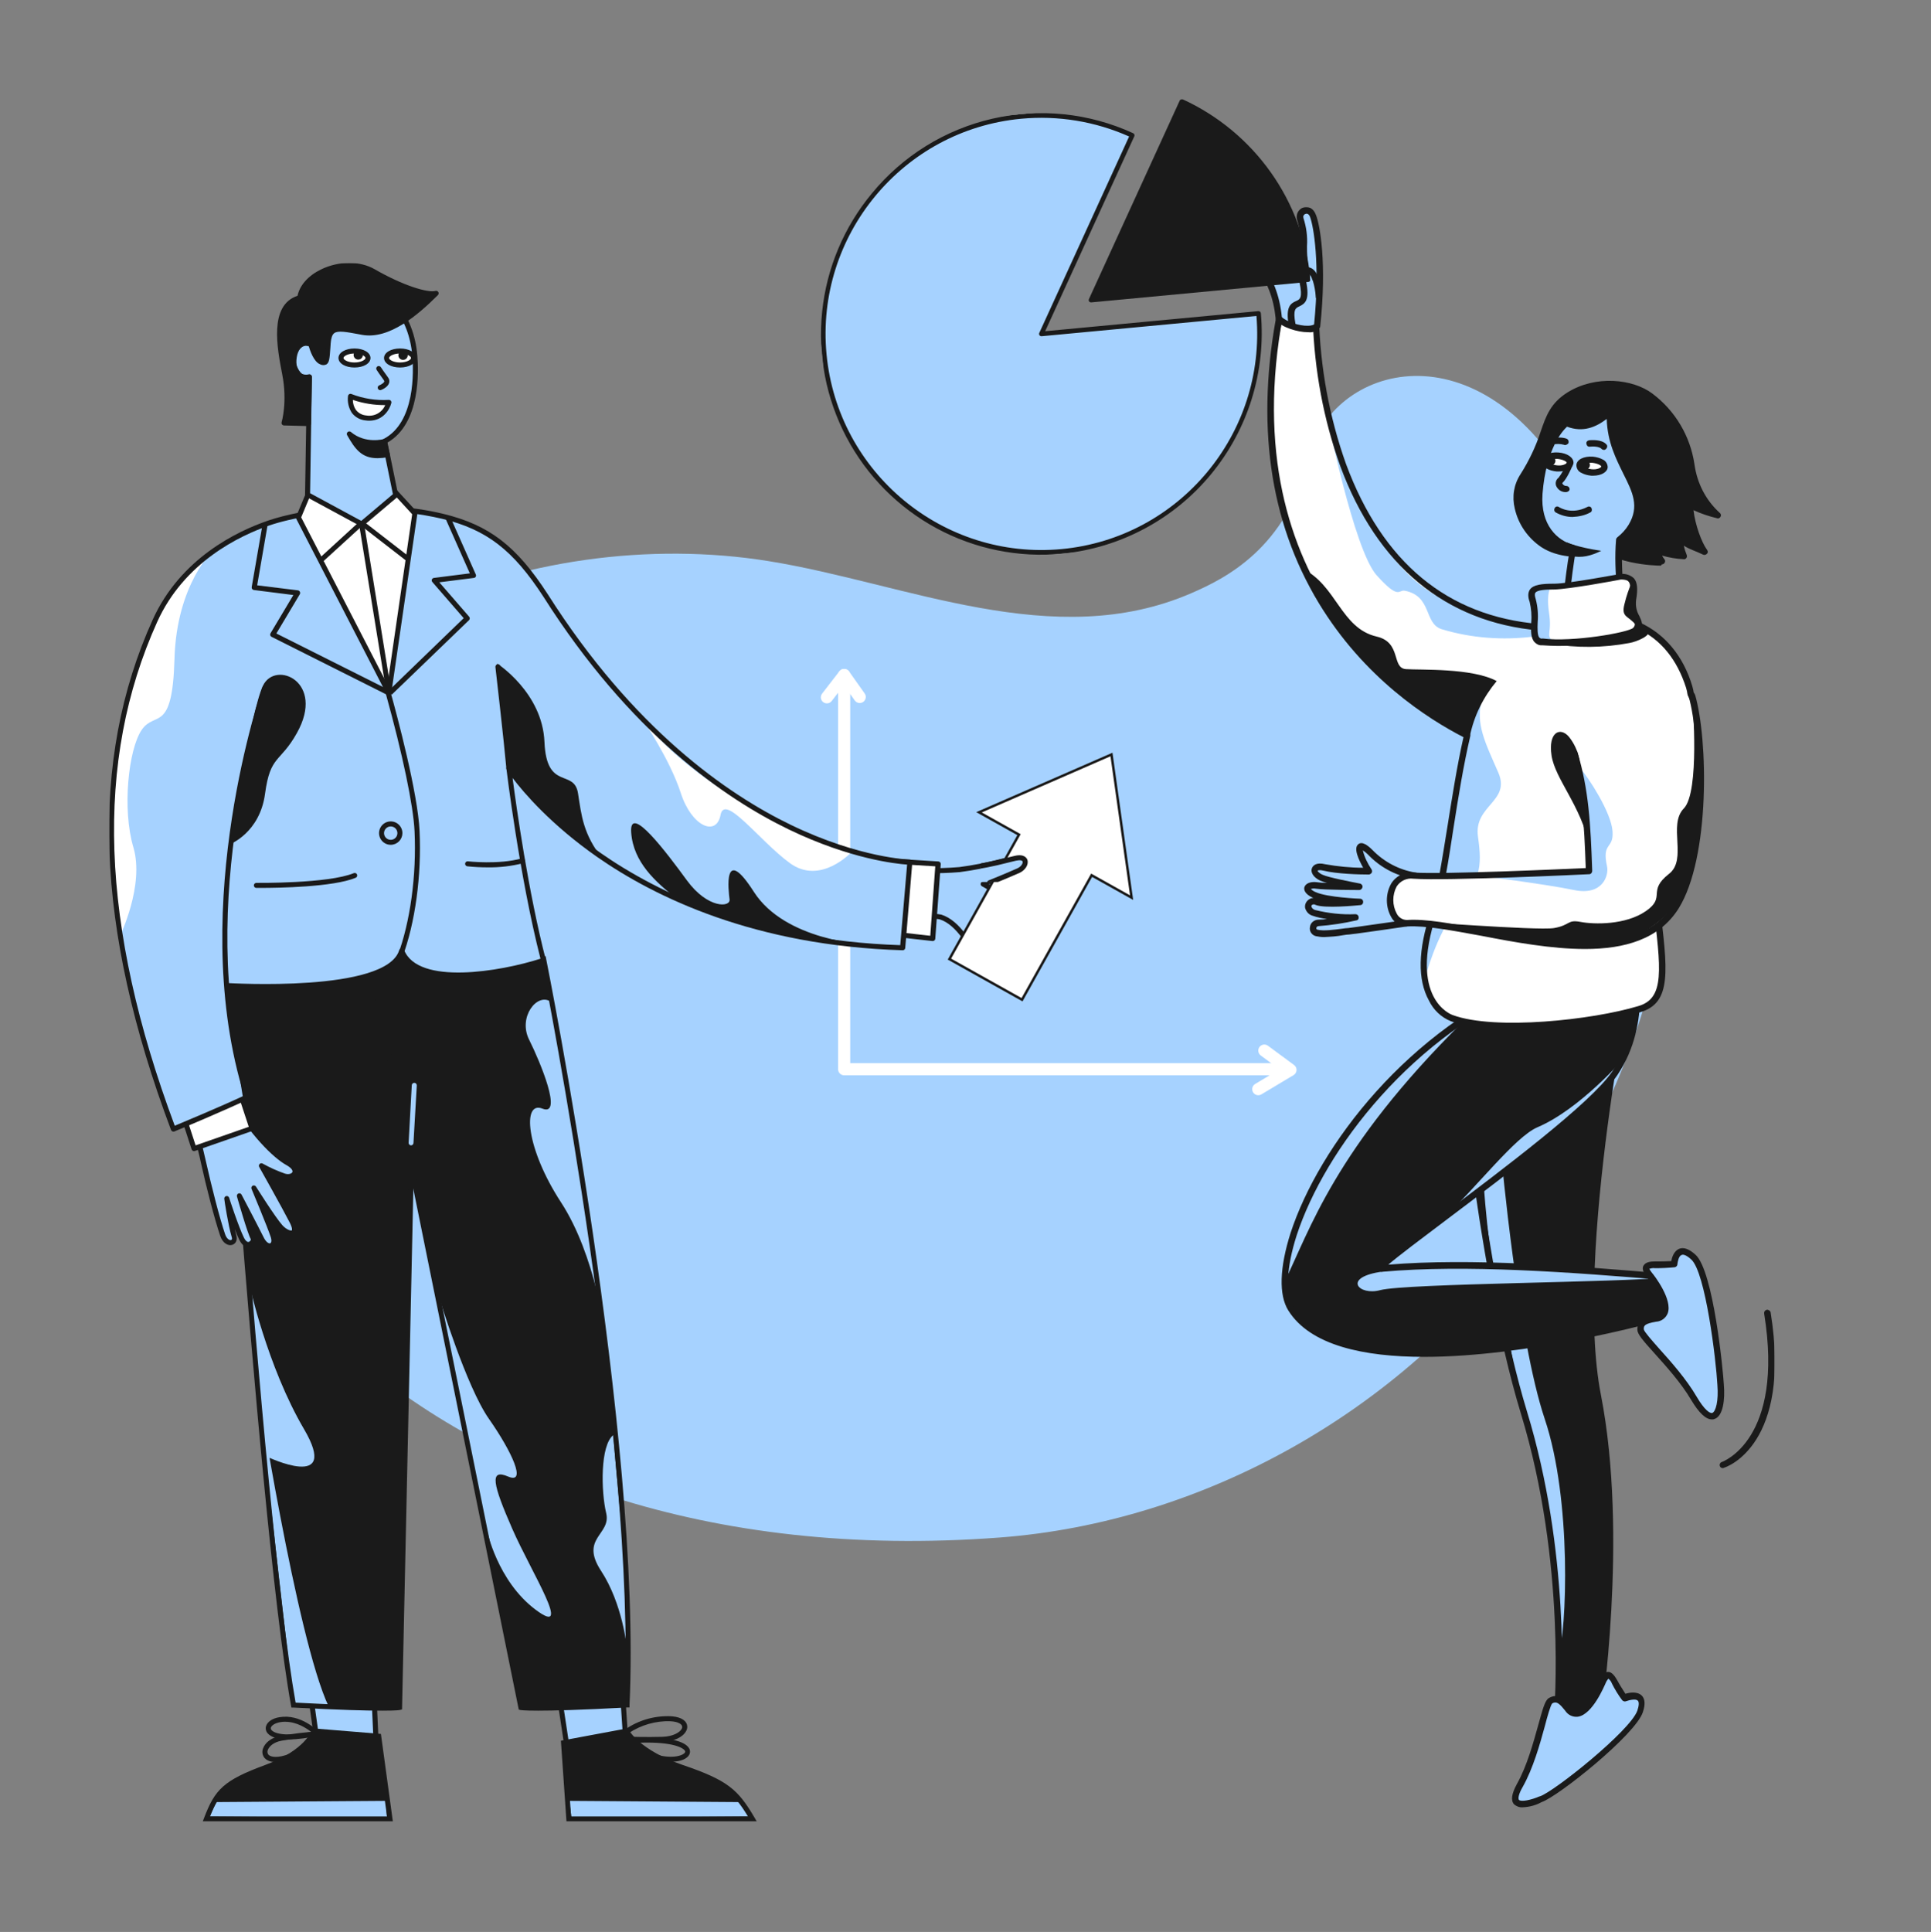 <svg width="2703" height="2704" viewBox="0 0 2703 2704" fill="none" xmlns="http://www.w3.org/2000/svg">
<rect x="0" y="0" width="2703" height="2704" fill="#808080" stroke="none"/>
<g clip-path="url(#clip0_69_3284)">
<path d="M1667.77 830.162C1474.55 914.054 1268.22 816.167 1075.13 785.224C748.499 732.881 326.399 878.652 238.375 1261.03C145.419 1664.81 579.725 2213.81 1399.19 2151.98C1684.41 2130.46 1959.79 1975.7 2131.39 1741.95C2375.09 1410 2405.53 1051.51 2204.29 689.365C2071.21 449.888 1863.09 509.944 1831.61 640.772C1801.06 767.723 1714.3 809.958 1667.77 830.162Z" fill="#A6D2FF"/>
</g>
<g clip-path="url(#clip1_69_3284)">
<path d="M1203.45 983.993C1202.09 983.995 1200.75 983.671 1199.54 983.047C1198.34 982.423 1197.3 981.519 1196.51 980.41L1174.71 949.639C1173.41 947.803 1172.89 945.525 1173.27 943.307C1173.65 941.09 1174.9 939.114 1176.74 937.814C1178.58 936.515 1180.86 935.998 1183.08 936.378C1185.3 936.757 1187.27 938.002 1188.58 939.839L1210.37 970.61C1211.27 971.879 1211.81 973.37 1211.91 974.922C1212.02 976.473 1211.7 978.024 1210.99 979.405C1210.27 980.787 1209.19 981.945 1207.86 982.754C1206.53 983.563 1205.01 983.992 1203.45 983.993ZM1761.35 1532.93C1759.5 1532.93 1757.69 1532.32 1756.21 1531.2C1754.73 1530.08 1753.66 1528.5 1753.16 1526.71C1752.66 1524.92 1752.77 1523.02 1753.46 1521.3C1754.15 1519.57 1755.39 1518.12 1756.98 1517.17L1791.13 1496.72L1764.83 1477.3C1763.92 1476.64 1763.16 1475.81 1762.57 1474.85C1761.99 1473.9 1761.6 1472.84 1761.43 1471.73C1761.26 1470.62 1761.31 1469.49 1761.58 1468.41C1761.85 1467.32 1762.33 1466.3 1763 1465.4C1763.66 1464.5 1764.5 1463.74 1765.46 1463.16C1766.42 1462.59 1767.49 1462.21 1768.6 1462.05C1769.7 1461.88 1770.83 1461.94 1771.92 1462.22C1773.01 1462.5 1774.03 1462.98 1774.92 1463.66L1811.47 1490.64C1812.59 1491.47 1813.49 1492.56 1814.09 1493.83C1814.69 1495.09 1814.97 1496.48 1814.9 1497.87C1814.83 1499.27 1814.42 1500.62 1813.7 1501.82C1812.99 1503.02 1811.98 1504.02 1810.78 1504.74L1765.71 1531.72C1764.39 1532.51 1762.89 1532.93 1761.35 1532.93Z" fill="white"/>
<path d="M1797.36 1505.02H1181.64C1179.39 1505.02 1177.23 1504.12 1175.64 1502.53C1174.05 1500.94 1173.15 1498.78 1173.15 1496.53V969.591L1164.2 981.17C1162.82 982.95 1160.79 984.111 1158.56 984.398C1156.32 984.684 1154.07 984.072 1152.28 982.696C1150.5 981.32 1149.34 979.294 1149.05 977.062C1148.77 974.831 1149.38 972.577 1150.76 970.796L1174.93 939.553C1176.01 938.153 1177.5 937.126 1179.2 936.617C1180.9 936.107 1182.71 936.141 1184.39 936.713C1186.06 937.284 1187.52 938.366 1188.55 939.805C1189.58 941.245 1190.13 942.97 1190.13 944.74V1488.05H1797.36C1799.61 1488.05 1801.77 1488.94 1803.36 1490.53C1804.96 1492.12 1805.85 1494.28 1805.85 1496.53C1805.85 1498.78 1804.96 1500.94 1803.36 1502.53C1801.77 1504.12 1799.61 1505.02 1797.36 1505.02Z" fill="white"/>
</g>
<g clip-path="url(#clip2_69_3284)">
<mask id="mask0_69_3284" style="mask-type:luminance" maskUnits="userSpaceOnUse" x="152" y="368" width="1318" height="2182">
<path d="M152.754 368H1469.77V2549.37H152.754V368Z" fill="white"/>
</mask>
<g mask="url(#mask0_69_3284)">
<path d="M1053.14 2545.86H796.09L788.766 2439.3L877.041 2422.74C877.041 2422.74 891.058 2451.9 954.733 2473.58C1018.41 2495.27 1030.88 2507.9 1053.14 2545.86Z" fill="#1A1A1A"/>
<path d="M1034.66 2522.25L1048.09 2542.5L799.977 2544.18L796.823 2520.57L1034.66 2522.25ZM868.943 2331.23L875.215 2426.6L793.529 2444.04L776.848 2333.86L868.943 2331.23Z" fill="#A6D2FF"/>
<path d="M793.532 2447.54C792.693 2447.55 791.882 2447.25 791.245 2446.7C790.608 2446.15 790.189 2445.39 790.062 2444.56L773.381 2334.39C773.303 2333.88 773.336 2333.37 773.477 2332.88C773.618 2332.39 773.864 2331.94 774.197 2331.55C774.531 2331.17 774.945 2330.86 775.409 2330.66C775.873 2330.45 776.377 2330.35 776.886 2330.35L868.981 2327.72C869.869 2327.72 870.724 2328.06 871.374 2328.66C872.024 2329.27 872.421 2330.1 872.485 2330.99L878.758 2426.39C878.773 2427.2 878.506 2428 878.001 2428.64C877.496 2429.28 876.785 2429.72 875.989 2429.9L794.267 2447.44L793.532 2447.54ZM780.916 2337.27L796.44 2439.82L871.539 2423.82L865.651 2334.81L780.916 2337.27Z" fill="#1A1A1A"/>
<path d="M1059.27 2549.37H792.933L785.153 2436.42L879.105 2418.88L880.262 2421.27C880.262 2421.55 894.98 2449.51 955.956 2470.39C1019.03 2491.86 1033.05 2504.67 1056.25 2544.07L1059.27 2549.37ZM799.381 2542.35H1046.96C1026.74 2508.81 1012.69 2497.09 953.573 2476.92C899.15 2458.32 879.981 2434.25 875.25 2426.64L792.442 2442.18L799.381 2542.35ZM288.863 2545.86H545.909L530.104 2430.07L439.797 2422.71C439.797 2422.71 431.526 2451.86 372.513 2473.55C313.499 2495.23 303.441 2507.9 288.863 2545.86Z" fill="#1A1A1A"/>
<path d="M302.498 2522.25L293.246 2542.5L541.706 2544.18L540.024 2520.57L302.498 2522.25ZM429.146 2331.23L442.357 2426.6L526.322 2434.84L521.766 2333.86L429.146 2331.23Z" fill="#A6D2FF"/>
<path d="M526.32 2438.35H525.969L441.864 2430.14C441.082 2430.06 440.349 2429.72 439.784 2429.18C439.218 2428.63 438.853 2427.91 438.745 2427.13L425.499 2331.72C425.429 2331.22 425.467 2330.71 425.613 2330.23C425.758 2329.74 426.006 2329.3 426.34 2328.92C426.683 2328.53 427.105 2328.23 427.578 2328.03C428.05 2327.83 428.561 2327.74 429.073 2327.76L521.694 2330.39C522.154 2330.39 522.611 2330.48 523.037 2330.65C523.462 2330.83 523.849 2331.09 524.175 2331.41C524.501 2331.74 524.759 2332.13 524.934 2332.55C525.11 2332.98 525.2 2333.44 525.198 2333.9L529.824 2434.67C529.825 2435.13 529.736 2435.59 529.56 2436.02C529.385 2436.44 529.126 2436.83 528.801 2437.16C528.475 2437.48 528.088 2437.74 527.662 2437.92C527.237 2438.09 526.78 2438.18 526.32 2438.18V2438.35ZM445.474 2423.37L522.57 2430.95L518.33 2337.27L433.103 2334.85L445.474 2423.37Z" fill="#1A1A1A"/>
<path d="M311.223 1307.37C311.223 1307.37 317.636 1401.93 327.728 1536.56C330.707 1576.35 334.036 1619.62 337.576 1664.99C358.006 1925.09 386.637 2253.97 410.852 2386.43C545.245 2393.44 559.402 2389.93 559.402 2389.93L582.952 1298.46L311.223 1307.37Z" fill="#1A1A1A"/>
<path d="M760.801 1341.44C760.801 1341.44 895.404 2007.47 877.707 2386.42C743.314 2393.44 729.156 2389.93 729.156 2389.93L508.836 1302.03L760.801 1341.44ZM549.907 2549.37H283.785L285.607 2544.6C300.781 2504.81 312.451 2491.97 371.289 2470.28C427.359 2449.65 436.331 2422.04 436.436 2421.75L437.242 2419.02L440.08 2419.23L533.192 2426.84L549.907 2549.37ZM294.088 2542.35H541.742L526.884 2433.37L441.973 2426.35C438.468 2434.42 423.785 2458.32 373.567 2476.77C318.794 2497.05 307.335 2508.7 293.983 2542.35H294.088Z" fill="#1A1A1A"/>
<path d="M615.331 1817.82L681.529 2141.51C681.529 2141.51 695.897 2212.56 749.619 2252.91C803.341 2293.26 743.872 2201.05 716.993 2139.58C690.115 2078.1 684.403 2055.05 711.246 2066.6C738.09 2078.14 716.047 2031.05 684.403 1985.89C652.758 1940.74 615.331 1817.82 615.331 1817.82ZM358.391 1927.34C358.391 1927.34 414.986 2293.27 460.018 2388.35C433.174 2388.35 410.956 2386.42 410.956 2386.42L358.391 1927.34ZM847.111 1868.74C847.111 1868.74 834.18 1757.79 785.259 1682.77C736.338 1607.76 730.59 1540.14 759.361 1551.69C788.132 1563.23 756.488 1486.84 740.648 1455.16C724.808 1423.48 752.002 1389.05 770.856 1401.97C782.385 1472.56 838.49 1773.65 847.111 1868.74Z" fill="#A6D2FF"/>
<path d="M348.789 1796.71C348.789 1796.71 373.74 1911.97 425.535 2000.21C477.33 2088.46 373.74 2038.81 373.74 2038.81C373.74 2038.81 350.716 1879.3 348.789 1796.71ZM877.354 2305.26C877.354 2305.26 871.572 2244.74 841.364 2198.63C811.156 2152.53 855.767 2148.21 848.548 2117.93C841.329 2087.65 839.927 2022.84 858.641 2008.46C861.514 2061.79 884.538 2254.84 877.354 2305.26Z" fill="#A6D2FF"/>
<path d="M535.257 2394.32C514.581 2394.32 477.365 2393.44 410.642 2389.93H407.873L407.383 2387.23C383.167 2253.9 354.151 1921.09 334.106 1665.44C330.602 1620.07 327.097 1576.77 324.224 1537.02C314.271 1403.9 307.823 1308.74 307.753 1307.79L307.508 1304.28L586.526 1295.12V1298.84L562.766 2392.57L560.173 2393.23C559.928 2393.44 555.758 2394.32 535.257 2394.32ZM413.795 2383.06C517.35 2388.46 547.838 2387.48 555.933 2386.81L579.377 1302.11L314.972 1310.77C316.269 1329.37 322.331 1417.79 331.232 1536.28C334.211 1576.07 337.505 1619.34 341.08 1664.7C360.985 1918.49 389.72 2248.21 413.795 2383.06Z" fill="#1A1A1A"/>
<path d="M753.299 2394.32C732.658 2394.32 728.768 2393.44 728.313 2393.37L726.175 2392.81L725.719 2390.67L504.418 1297.83L763.742 1338.39L764.232 1340.77C765.564 1347.44 898.73 2011.58 881.208 2386.6V2389.79H878.054C811.226 2393.44 773.939 2394.32 753.299 2394.32ZM732.097 2386.81C739.281 2387.41 768.613 2388.6 874.375 2383.09C890.425 2019.76 766.615 1388.63 757.819 1344.49L513.284 1306.25L732.097 2386.81Z" fill="#1A1A1A"/>
<path d="M1457.5 1284.81C1439.21 1273.19 1376.31 1237.34 1376.31 1237.34C1376.31 1237.34 1404.34 1225.93 1416.68 1220.35C1429.01 1214.77 1431.22 1198.67 1412.37 1203.05C1389.6 1209.15 1366.47 1213.84 1343.12 1217.09C1311.11 1219.76 1278.9 1218.91 1247.07 1214.56V1282.84C1284.84 1282.84 1310.15 1281.37 1316.66 1283.44C1345.96 1292.74 1365.16 1337.02 1372.35 1349.34C1379.53 1361.65 1391.38 1353.69 1385.98 1344.46C1380.58 1335.23 1368.77 1301.69 1368.77 1301.69C1368.77 1301.69 1395.02 1331.93 1408.37 1340.67C1421.72 1349.41 1423.76 1338.46 1420.29 1333.9C1416.82 1329.34 1383.74 1290.81 1383.74 1290.81C1383.74 1290.81 1420.67 1313.58 1435.25 1323.02C1449.83 1332.46 1456.7 1322.04 1446.57 1313.12C1436.44 1304.21 1394.53 1272.95 1394.53 1272.95C1394.53 1272.95 1435.78 1294.25 1448.78 1298.21C1461.78 1302.18 1475.8 1296.39 1457.5 1284.81Z" fill="#A6D2FF"/>
<path d="M1381.04 1359.19C1378.54 1359.02 1376.13 1358.18 1374.07 1356.76C1372 1355.34 1370.36 1353.4 1369.3 1351.12C1368.25 1349.33 1366.95 1346.84 1365.41 1343.89C1356.93 1327.82 1339.34 1294.35 1315.61 1286.84C1311.79 1285.61 1298.09 1285.82 1280.74 1286.07C1271.07 1286.07 1260.1 1286.38 1247.59 1286.38H1247.07C1246.14 1286.38 1245.25 1286.01 1244.59 1285.36C1243.93 1284.7 1243.56 1283.81 1243.56 1282.88V1214.59C1243.56 1214.09 1243.67 1213.59 1243.87 1213.13C1244.08 1212.67 1244.38 1212.26 1244.75 1211.93C1245.14 1211.61 1245.58 1211.37 1246.05 1211.23C1246.53 1211.08 1247.03 1211.03 1247.52 1211.09C1279.1 1215.42 1311.05 1216.27 1342.81 1213.61C1362.19 1211.07 1381.4 1207.32 1400.31 1202.38C1404.21 1201.4 1407.96 1200.49 1411.56 1199.65C1425.16 1196.49 1428.56 1203.16 1429.26 1205.3C1431.4 1211.65 1426.42 1219.82 1418.12 1223.54C1409.81 1227.26 1393.37 1234.07 1384.3 1237.86C1400.66 1247.23 1444.64 1272.49 1459.36 1281.82C1470.19 1288.84 1470.68 1294.07 1469.17 1297.37C1466.41 1303.44 1456.07 1304 1447.76 1301.47C1440.41 1298.88 1433.21 1295.85 1426.21 1292.42C1435.67 1299.68 1444.75 1306.81 1448.88 1310.42C1455.72 1316.42 1455.89 1322.84 1453.12 1326.56C1450.36 1330.28 1443.38 1332.42 1433.32 1325.89C1425.86 1321.05 1412.3 1312.63 1401.12 1305.65C1410.51 1316.59 1421.23 1329.19 1423.16 1331.75C1424.65 1333.62 1425.47 1335.94 1425.47 1338.33C1425.47 1340.72 1424.65 1343.04 1423.16 1344.91C1421.13 1347.12 1416.15 1349.86 1406.66 1343.58C1398.91 1338.49 1387.21 1326.7 1378.38 1317.3C1381.44 1325.99 1385.03 1334.48 1389.13 1342.74C1390.37 1344.52 1391.03 1346.64 1391.03 1348.81C1391.04 1350.98 1390.38 1353.1 1389.16 1354.89C1388.35 1356.07 1387.3 1357.09 1386.09 1357.86C1384.55 1358.75 1382.81 1359.21 1381.04 1359.19ZM1299.21 1278.88C1305.41 1278.55 1311.62 1278.98 1317.72 1280.14C1344.17 1288.52 1362.01 1322.42 1371.61 1340.63C1373.08 1343.47 1374.35 1345.86 1375.36 1347.65C1377.89 1351.93 1380.72 1352.84 1382.37 1351.82C1384.02 1350.81 1384.44 1348.98 1382.9 1346.28C1377.39 1336.88 1365.97 1304.17 1365.37 1302.88C1365.1 1302.11 1365.1 1301.27 1365.38 1300.5C1365.65 1299.74 1366.19 1299.09 1366.89 1298.67C1367.59 1298.26 1368.41 1298.1 1369.22 1298.23C1370.02 1298.35 1370.76 1298.76 1371.3 1299.37C1371.58 1299.68 1397.4 1329.37 1410.16 1337.72C1414.61 1340.63 1417.17 1340.74 1417.73 1340.14C1418.07 1339.49 1418.21 1338.76 1418.15 1338.04C1418.09 1337.31 1417.82 1336.61 1417.38 1336.03C1413.88 1331.58 1381.18 1293.44 1380.86 1293.02C1380.33 1292.38 1380.05 1291.58 1380.05 1290.75C1380.05 1289.92 1380.35 1289.12 1380.88 1288.49C1381.42 1287.86 1382.17 1287.44 1382.98 1287.31C1383.8 1287.17 1384.64 1287.33 1385.35 1287.75C1385.74 1288 1422.5 1310.67 1436.93 1320C1442.47 1323.51 1446.4 1323.51 1447.45 1322.31C1448.5 1321.12 1447.45 1318.81 1444.19 1315.68C1434.27 1306.95 1392.78 1276 1392.36 1275.68C1391.64 1275.16 1391.15 1274.38 1390.99 1273.51C1390.82 1272.64 1390.99 1271.74 1391.46 1270.99C1391.93 1270.23 1392.67 1269.69 1393.52 1269.46C1394.38 1269.23 1395.29 1269.34 1396.07 1269.75C1396.49 1269.96 1437.18 1290.81 1449.72 1294.77C1456.52 1296.84 1462.06 1295.54 1462.73 1294.45C1462.73 1294.45 1462.38 1292.1 1455.54 1287.75C1437.53 1276.35 1375.12 1240.74 1374.49 1240.38C1373.91 1240.06 1373.44 1239.57 1373.13 1238.99C1372.82 1238.41 1372.68 1237.75 1372.73 1237.09C1372.77 1236.43 1373 1235.8 1373.38 1235.26C1373.77 1234.73 1374.3 1234.31 1374.91 1234.07C1375.19 1234.07 1402.94 1222.66 1415.17 1217.16C1420.81 1214.63 1423.3 1209.79 1422.57 1207.58C1422.04 1206.03 1419.06 1205.12 1413.1 1206.49L1401.89 1209.19C1382.69 1214.23 1363.19 1218.05 1343.51 1220.63C1312.54 1223.22 1281.4 1222.55 1250.57 1218.63V1279.37C1261.79 1279.37 1271.77 1279.37 1280.64 1279.09C1287.86 1278.95 1294.03 1278.88 1299.21 1278.88Z" fill="#1A1A1A"/>
<path d="M408.573 1709.62C397.675 1688.25 365.785 1631.69 365.785 1631.69C375.972 1637.37 386.63 1642.16 397.64 1646C410.781 1650.07 421.364 1638.25 402.511 1627.76C383.657 1617.27 351.697 1585.09 322.611 1535.62L263.527 1554.6C272.387 1578.4 279.508 1602.82 284.834 1627.65C292.123 1660.95 303.968 1706.67 311.572 1728.78C316.689 1743.72 330.671 1741.41 327.342 1730.04C322.927 1714.88 317.249 1677.41 317.249 1677.41C317.249 1677.41 330.286 1717.86 338.276 1733.72C346.266 1749.58 357.269 1737.93 354.045 1732.46C349.455 1724.92 334.982 1673.65 334.982 1673.65C334.982 1673.65 357.375 1716.21 365.96 1733.3C374.546 1750.39 386.986 1744.49 382.326 1730.25C377.665 1716 355.237 1662.74 355.237 1662.74C355.237 1662.74 382.571 1706.35 392.769 1717.44C402.966 1728.53 419.472 1731.02 408.573 1709.62Z" fill="#A6D2FF"/>
<path d="M377.352 1747.26C372.866 1747.26 367.259 1744.14 362.703 1735.02C359.409 1728.38 354.013 1717.89 348.686 1707.58C350.934 1715.47 353.697 1723.21 356.956 1730.74C357.711 1732.16 358.063 1733.77 357.977 1735.38C357.891 1737 357.368 1738.55 356.466 1739.89C355.487 1741.54 354.097 1742.91 352.432 1743.85C350.767 1744.8 348.884 1745.3 346.969 1745.3C343.64 1745.3 338.909 1743.3 334.984 1735.33C333.056 1731.4 330.814 1726.07 328.571 1720.21C329.307 1723.54 330.043 1726.56 330.743 1728.98C332.881 1736.28 329.377 1740.98 325.242 1742.28C319.565 1744.1 311.89 1740.42 308.28 1729.86C300.325 1706.59 288.376 1659.96 281.437 1628.31C276.194 1603.67 269.167 1579.44 260.411 1555.82C260.061 1554.93 260.061 1553.94 260.411 1553.05C260.621 1552.62 260.916 1552.25 261.277 1551.94C261.639 1551.63 262.059 1551.4 262.513 1551.26L321.562 1532.28C322.323 1532.04 323.144 1532.06 323.889 1532.35C324.634 1532.63 325.259 1533.17 325.662 1533.86C354.118 1582.24 385.657 1614.35 404.265 1624.7C418.668 1632.7 416.531 1640.98 415.514 1643.3C412.991 1649.3 405.001 1651.89 396.626 1649.33C389.086 1646.85 381.741 1643.82 374.653 1640.24C384.36 1657.79 403.74 1692.38 411.73 1708.03C418.072 1720.42 415.619 1725.58 412.43 1727.89C406.543 1731.96 396.591 1726.77 390.213 1719.79C383.921 1712.24 378.071 1704.33 372.691 1696.1C378.123 1709.47 383.449 1723.02 385.482 1729.3C388.531 1738.63 385.272 1744.74 380.646 1746.63C379.598 1747.05 378.48 1747.27 377.352 1747.26ZM334.984 1670.14C335.618 1670.14 336.239 1670.31 336.782 1670.64C337.325 1670.97 337.77 1671.44 338.068 1672C338.313 1672.42 360.601 1714.81 369.081 1731.89C372.586 1738.91 376.476 1740.81 378.158 1740.14C379.84 1739.47 380.646 1736.63 378.999 1731.47C374.443 1717.44 352.33 1664.59 352.12 1664.07C351.857 1663.46 351.771 1662.79 351.872 1662.14C351.973 1661.48 352.257 1660.87 352.692 1660.37C353.127 1659.87 353.694 1659.5 354.327 1659.31C354.961 1659.12 355.636 1659.12 356.273 1659.3C357.124 1659.54 357.857 1660.09 358.323 1660.84C358.603 1661.3 385.587 1704.28 395.434 1715.05C401.076 1721.19 407.279 1722.98 408.506 1722.07C408.821 1721.82 409.592 1719.05 405.562 1711.16C394.803 1690.1 363.159 1633.96 362.844 1633.33C362.47 1632.67 362.325 1631.89 362.429 1631.14C362.533 1630.38 362.882 1629.68 363.421 1629.14C363.961 1628.6 364.662 1628.25 365.418 1628.14C366.174 1628.04 366.944 1628.19 367.609 1628.56C377.575 1634.12 387.997 1638.82 398.763 1642.59C404.265 1644.28 408.33 1642.59 409.277 1640.52C410.223 1638.45 407.98 1634.63 401.076 1630.81C381.942 1620.28 350.018 1588 321.247 1539.79L268.331 1556.81C276.662 1579.63 283.406 1603.01 288.516 1626.77C295.525 1658.35 307.229 1704.52 315.114 1727.54C317.357 1734.1 321.352 1736.21 323.349 1735.58C325.347 1734.95 324.786 1732.77 324.225 1730.95C319.565 1715.75 313.958 1679.54 313.958 1678C313.863 1677.35 313.952 1676.69 314.214 1676.09C314.476 1675.48 314.902 1674.97 315.442 1674.6C315.982 1674.23 316.615 1674.01 317.269 1673.99C317.924 1673.96 318.573 1674.11 319.144 1674.43C319.915 1674.87 320.486 1675.58 320.756 1676.42C320.756 1676.81 333.827 1716.81 341.397 1732.21C343.254 1736 345.427 1738.17 347.389 1738.28C348.047 1738.23 348.684 1738.02 349.245 1737.67C349.806 1737.33 350.276 1736.85 350.613 1736.28C350.823 1736 350.97 1735.67 351.043 1735.33C351.115 1734.98 351.112 1734.62 351.034 1734.28C346.513 1726.52 333.197 1679.89 331.69 1674.63C331.454 1673.8 331.535 1672.91 331.917 1672.13C332.299 1671.35 332.954 1670.74 333.757 1670.42C334.143 1670.25 334.563 1670.16 334.984 1670.14Z" fill="#1A1A1A"/>
<path d="M255.082 1556.95L271.553 1607.62L352.609 1579.37L332.389 1517.93L255.082 1556.95Z" fill="white"/>
<path d="M271.553 1611.13C271.016 1611.12 270.488 1610.99 270.011 1610.74C269.592 1610.54 269.219 1610.25 268.912 1609.9C268.605 1609.55 268.371 1609.15 268.223 1608.71L251.753 1558.04C251.495 1557.24 251.53 1556.38 251.851 1555.61C252.173 1554.84 252.759 1554.2 253.505 1553.83L330.812 1514.81C331.269 1514.6 331.764 1514.5 332.266 1514.5C332.767 1514.5 333.263 1514.6 333.72 1514.81C334.186 1515 334.606 1515.29 334.95 1515.66C335.295 1516.03 335.556 1516.47 335.718 1516.95L356.008 1578.28C356.288 1579.15 356.218 1580.1 355.812 1580.92C355.406 1581.74 354.697 1582.37 353.835 1582.67L272.779 1610.92C272.388 1611.07 271.971 1611.14 271.553 1611.13ZM259.357 1558.74L273.795 1603.09L348.228 1577.16L330.321 1522.85L259.357 1558.74Z" fill="#1A1A1A"/>
<path d="M1250.54 1307.44L1305.52 1313.62L1313.16 1209.27L1248.36 1205.2L1250.54 1307.44Z" fill="white"/>
<path d="M1305.69 1317.12H1305.31L1250.32 1310.98C1249.46 1310.89 1248.66 1310.48 1248.09 1309.83C1247.51 1309.18 1247.2 1308.34 1247.21 1307.48L1245.03 1205.23C1245.02 1204.74 1245.11 1204.25 1245.3 1203.8C1245.48 1203.34 1245.76 1202.94 1246.12 1202.6C1246.47 1202.27 1246.88 1202.01 1247.33 1201.85C1247.79 1201.69 1248.27 1201.62 1248.75 1201.65L1313.58 1205.72C1314.04 1205.75 1314.49 1205.87 1314.91 1206.08C1315.32 1206.28 1315.69 1206.56 1316 1206.91C1316.3 1207.26 1316.53 1207.67 1316.67 1208.11C1316.82 1208.55 1316.87 1209.01 1316.84 1209.47L1309.2 1313.86C1309.13 1314.75 1308.73 1315.57 1308.08 1316.18C1307.43 1316.78 1306.58 1317.12 1305.69 1317.12ZM1254.14 1304.32L1302.19 1309.72L1309.2 1212.53L1251.73 1209.02L1254.14 1304.32Z" fill="#1A1A1A"/>
<path d="M1263.64 1326.45L1273.59 1206.59C1273.59 1206.59 997.028 1200.91 763.706 833.225C719.937 765.787 682.335 737.716 620.027 722.559C530.21 700.664 425.779 714.909 376.403 731.822C324.923 749.366 252.733 789.471 216.884 868.664C155.031 1005.51 108.984 1224.49 242.711 1580.07C311.782 1551.61 343.777 1536.42 343.777 1536.42L318.51 1379.58C318.51 1379.58 543.386 1394.1 562.345 1330.88C584.107 1386.28 710.265 1361.16 760.798 1344.28C730.59 1227.58 712.332 1075.37 712.332 1075.37C712.332 1075.37 864.142 1314.66 1263.64 1326.45Z" fill="#A6D2FF"/>
<path d="M543.387 969.756C562.345 1038.07 581.935 1120.63 583.792 1163.3C586.771 1226.63 577.379 1292.07 559.787 1339.12" fill="#A6D2FF"/>
<path d="M559.788 1342.63C559.371 1342.63 558.957 1342.56 558.562 1342.42C557.695 1342.09 556.994 1341.43 556.61 1340.58C556.228 1339.73 556.199 1338.77 556.529 1337.9C574.296 1290.35 583.197 1225.12 580.289 1163.48C578.642 1127.72 563.573 1055.69 539.989 970.703C539.864 970.259 539.829 969.794 539.886 969.336C539.943 968.878 540.091 968.436 540.321 968.036C540.548 967.634 540.852 967.282 541.216 966.999C541.58 966.715 541.997 966.508 542.442 966.387C543.11 966.199 543.82 966.216 544.479 966.436C545.138 966.655 545.716 967.067 546.139 967.619C546.422 967.982 546.631 968.399 546.752 968.844C555.618 1000.84 584.809 1109.44 587.298 1163.12C590.241 1225.69 581.165 1291.97 563.082 1340.35C562.83 1341.02 562.38 1341.6 561.791 1342.01C561.203 1342.42 560.504 1342.63 559.788 1342.63Z" fill="#1A1A1A"/>
<path d="M548.329 972.278L543.458 967.225L649.08 865.19L605.17 814.593C604.762 814.118 604.488 813.542 604.377 812.925C604.266 812.308 604.322 811.672 604.539 811.085C604.77 810.494 605.155 809.977 605.655 809.588C606.154 809.199 606.75 808.952 607.378 808.874L657.666 802.488L624.199 727.119L630.612 724.277L665.971 803.962C666.219 804.451 666.349 804.992 666.349 805.541C666.349 806.089 666.219 806.63 665.971 807.12C665.702 807.599 665.324 808.008 664.867 808.313C664.41 808.618 663.888 808.81 663.343 808.874L614.912 815.014L656.72 863.19C657.305 863.866 657.609 864.741 657.57 865.635C657.53 866.529 657.151 867.374 656.509 867.997L548.329 972.278ZM341.992 1524.77C341.209 1524.8 340.438 1524.57 339.802 1524.11C339.167 1523.66 338.704 1523 338.487 1522.24C263.494 1262.73 366.522 964.488 367.539 961.366C367.815 960.604 368.345 959.96 369.04 959.544C369.734 959.128 370.551 958.965 371.352 959.081C372.153 959.198 372.89 959.588 373.437 960.185C373.985 960.782 374.31 961.549 374.358 962.359C374.383 962.82 374.316 963.281 374.162 963.716C373.11 966.664 270.853 1262.98 345.461 1520.28C345.616 1520.81 345.643 1521.37 345.54 1521.92C345.438 1522.46 345.208 1522.97 344.869 1523.41C344.531 1523.85 344.094 1524.2 343.594 1524.44C343.093 1524.67 342.544 1524.79 341.992 1524.77ZM546.963 1182.42C544.541 1182.43 542.149 1181.9 539.959 1180.86C537.768 1179.83 535.833 1178.33 534.294 1176.45C532.755 1174.58 531.65 1172.39 531.059 1170.04C530.467 1167.69 530.404 1165.24 530.874 1162.86C531.502 1159.68 533.058 1156.76 535.344 1154.46C537.631 1152.17 540.546 1150.6 543.721 1149.97C546.896 1149.33 550.188 1149.66 553.18 1150.89C556.173 1152.13 558.731 1154.23 560.531 1156.93C562.333 1159.62 563.293 1162.79 563.293 1166.04C563.284 1170.37 561.561 1174.53 558.502 1177.6C555.442 1180.67 551.294 1182.4 546.963 1182.42ZM546.963 1156.7C545.11 1156.7 543.297 1157.24 541.753 1158.27C540.209 1159.29 539.004 1160.76 538.289 1162.47C537.517 1164.32 537.361 1166.38 537.844 1168.33C538.328 1170.28 539.424 1172.02 540.972 1173.3C542.52 1174.58 544.437 1175.32 546.441 1175.43C548.445 1175.53 550.429 1174.99 552.101 1173.88C553.773 1172.77 555.043 1171.15 555.726 1169.26C556.408 1167.37 556.465 1165.31 555.889 1163.38C555.313 1161.46 554.135 1159.77 552.527 1158.57C550.92 1157.36 548.969 1156.71 546.963 1156.7Z" fill="#1A1A1A"/>
<path d="M712.334 1075.4C708.829 1037.44 696.984 933.264 696.984 933.264L712.334 1075.4Z" fill="#A6D2FF"/>
<path d="M712.333 1078.92C711.455 1078.92 710.608 1078.59 709.96 1078C709.311 1077.41 708.907 1076.6 708.828 1075.72C705.499 1038.25 693.619 934.706 693.479 933.653C693.423 933.195 693.458 932.729 693.584 932.285C693.71 931.84 693.923 931.425 694.212 931.064C694.645 930.52 695.229 930.117 695.89 929.904C696.552 929.691 697.261 929.678 697.93 929.868C698.373 929.993 698.787 930.205 699.148 930.492C699.509 930.779 699.81 931.134 700.032 931.538C700.257 931.941 700.4 932.387 700.453 932.846C700.453 933.899 712.473 1037.55 715.802 1075.09C715.88 1076.02 715.588 1076.94 714.99 1077.65C714.392 1078.36 713.537 1078.8 712.613 1078.88L712.333 1078.92Z" fill="#1A1A1A"/>
<path d="M358.918 1239.19C358.918 1239.19 459.984 1240.45 496.64 1225.16L358.918 1239.19Z" fill="#A6D2FF"/>
<path d="M365.469 1242.74H358.881C358.186 1242.75 357.507 1242.54 356.928 1242.16C356.35 1241.77 355.899 1241.22 355.633 1240.58C355.368 1239.94 355.299 1239.23 355.436 1238.55C355.573 1237.87 355.91 1237.24 356.403 1236.75C356.728 1236.43 357.115 1236.17 357.54 1235.99C357.965 1235.82 358.421 1235.72 358.881 1235.72C359.862 1235.72 459.632 1236.81 495.201 1222.08C495.627 1221.9 496.083 1221.81 496.543 1221.81C497.003 1221.81 497.459 1221.91 497.883 1222.08C498.308 1222.26 498.693 1222.52 499.018 1222.85C499.342 1223.17 499.599 1223.56 499.774 1223.99C499.949 1224.41 500.038 1224.87 500.037 1225.33C500.036 1225.79 499.944 1226.25 499.766 1226.67C499.589 1227.1 499.33 1227.48 499.003 1227.81C498.677 1228.13 498.29 1228.39 497.864 1228.57C466.15 1241.69 388.703 1242.74 365.469 1242.74Z" fill="#1A1A1A"/>
<path d="M654.547 1209.02C654.547 1209.02 697.931 1214.14 731.047 1204.84L654.547 1209.02Z" fill="#A6D2FF"/>
<path d="M682.617 1213.97C673.101 1213.99 663.59 1213.5 654.127 1212.5C653.209 1212.38 652.374 1211.91 651.803 1211.18C651.232 1210.45 650.972 1209.52 651.078 1208.6C651.133 1208.15 651.277 1207.7 651.502 1207.3C651.727 1206.9 652.029 1206.55 652.39 1206.27C652.752 1205.98 653.165 1205.77 653.608 1205.65C654.05 1205.53 654.512 1205.49 654.968 1205.55C655.388 1205.55 698.072 1210.46 730.102 1201.48C730.554 1201.31 731.036 1201.24 731.517 1201.27C731.998 1201.3 732.467 1201.43 732.895 1201.65C733.323 1201.88 733.702 1202.18 734.009 1202.55C734.391 1203.02 734.646 1203.58 734.749 1204.18C734.852 1204.77 734.799 1205.38 734.597 1205.95C734.394 1206.52 734.048 1207.03 733.592 1207.43C733.136 1207.82 732.586 1208.09 731.994 1208.22C715.859 1212.3 699.257 1214.23 682.617 1213.97Z" fill="#1A1A1A"/>
<path d="M575.278 1603.09C574.817 1603.06 574.366 1602.95 573.951 1602.75C573.536 1602.55 573.165 1602.26 572.858 1601.92C572.552 1601.57 572.317 1601.17 572.167 1600.73C572.017 1600.3 571.955 1599.84 571.983 1599.37L576.399 1518.88C576.424 1518.42 576.541 1517.97 576.742 1517.55C576.943 1517.14 577.224 1516.76 577.569 1516.46C577.915 1516.15 578.317 1515.91 578.754 1515.76C579.191 1515.61 579.653 1515.55 580.114 1515.58C581.037 1515.64 581.9 1516.06 582.517 1516.75C583.134 1517.44 583.454 1518.34 583.408 1519.27L578.782 1599.58C578.78 1600.51 578.41 1601.4 577.753 1602.06C577.097 1602.72 576.206 1603.09 575.278 1603.09Z" fill="#A6D2FF"/>
<path d="M900.379 1008.17C900.379 1008.17 937.771 1062.91 952.945 1109.93C968.118 1156.95 1002.81 1171.4 1008.59 1140.67C1014.38 1109.93 1062.32 1176.21 1105.45 1207.89C1148.59 1239.58 1191.98 1192.56 1191.98 1192.56C1202.18 1197.19 994.962 1129.89 900.379 1008.17Z" fill="white"/>
<path d="M695.932 928.707C695.932 928.707 759.256 969.269 762.13 1038.43C765.003 1107.58 803.657 1075.3 809.124 1110.46C813.925 1141.2 816.132 1167.62 843.677 1202.18C799.627 1167.37 741.139 1113.65 711.772 1076.36L695.932 928.707ZM1210.2 1321.76C1210.2 1321.76 1098.94 1316.46 1055.27 1248.28C1011.61 1180.11 1019.77 1247.34 1021.24 1258.81C1022.72 1270.28 990.545 1271.79 961.669 1232.39C932.793 1192.98 880.613 1123.37 883.521 1165.16C886.43 1206.95 918.04 1234.81 946.81 1257.37C975.581 1279.93 1136.82 1327.06 1210.2 1321.76ZM321.945 1181.55C321.945 1181.55 363.647 1165.69 371.007 1110.95C378.366 1056.21 392.033 1068.18 415.617 1025.93C455.883 953.897 385.375 923.651 368.133 959.651C350.891 995.651 321.945 1181.55 321.945 1181.55Z" fill="#1A1A1A"/>
<path d="M298.923 769.51C298.923 769.51 247.128 817.124 244.219 922.387C241.311 1027.65 216.885 994.247 198.312 1021.62C179.739 1048.98 170.838 1132.56 186.678 1185.86C202.517 1239.16 167.964 1309.76 167.964 1309.76C167.964 1309.76 127.699 1060.63 208.265 887.615C226.846 840.526 258.257 799.605 298.923 769.51Z" fill="white"/>
<path d="M242.712 1583.82C242.227 1583.82 241.748 1583.72 241.31 1583.51C240.879 1583.32 240.49 1583.06 240.164 1582.72C239.839 1582.38 239.585 1581.98 239.418 1581.54C132.92 1298.35 124.51 1064.77 213.696 867.436C252.559 781.506 331.478 743.611 375.283 728.629C422.732 712.383 527.267 696.488 620.834 719.26C684.859 734.874 723.022 764.208 766.651 831.541C886.606 1020.59 1018.09 1111.58 1107.24 1154.63C1203.82 1201.19 1272.96 1203.09 1273.66 1203.09C1274.14 1203.1 1274.61 1203.2 1275.04 1203.4C1275.48 1203.6 1275.86 1203.89 1276.18 1204.24C1276.5 1204.6 1276.74 1205.02 1276.89 1205.47C1277.05 1205.92 1277.1 1206.4 1277.06 1206.88L1267.15 1326.77C1267.08 1327.65 1266.68 1328.48 1266.03 1329.08C1265.38 1329.67 1264.53 1330 1263.64 1330C1056.29 1323.86 916.709 1255.72 836.108 1199.58C771.242 1154.31 733.009 1109.33 717.485 1088.87C722.706 1128.91 739.492 1248.73 764.093 1343.61C764.319 1344.48 764.206 1345.4 763.775 1346.18C763.345 1346.96 762.631 1347.55 761.78 1347.82C718.536 1362.28 593.57 1389.93 562.416 1339.33C531.648 1392.38 353.801 1385.23 322.542 1383.54L347.072 1536.07C347.191 1536.82 347.064 1537.59 346.71 1538.26C346.357 1538.93 345.795 1539.46 345.11 1539.79C344.795 1539.79 312.239 1555.33 243.869 1583.72C243.492 1583.82 243.101 1583.85 242.712 1583.82ZM520.083 715.12C460.684 715.12 406.542 725.33 377.525 735.26C334.982 749.857 257.886 786.804 220.074 870.348C132.044 1065.09 140.104 1295.82 244.605 1575.61C300.289 1552.45 331.338 1538.28 339.783 1534.35L314.937 1379.96C314.856 1379.45 314.893 1378.92 315.044 1378.41C315.195 1377.91 315.457 1377.45 315.81 1377.06C316.163 1376.67 316.599 1376.37 317.085 1376.18C317.571 1375.98 318.094 1375.89 318.617 1375.93C320.86 1375.93 540.934 1389.58 558.877 1329.72C559.086 1329.02 559.504 1328.41 560.076 1327.96C560.647 1327.52 561.342 1327.26 562.066 1327.23C562.809 1327.17 563.549 1327.36 564.18 1327.76C564.81 1328.15 565.297 1328.74 565.57 1329.44C585.195 1379.37 700.559 1359.82 756.559 1341.82C727.087 1226.66 709.004 1077.16 708.829 1075.65C708.749 1075.05 708.823 1074.45 709.043 1073.89C709.263 1073.33 709.622 1072.84 710.087 1072.46C710.551 1072.08 711.104 1071.83 711.694 1071.73C712.284 1071.63 712.89 1071.68 713.455 1071.87C714.211 1072.14 714.854 1072.65 715.277 1073.33C715.663 1073.93 754.071 1133.47 840.488 1193.68C919.863 1249.09 1056.88 1316.17 1260.14 1322.88L1269.77 1210.1C1254.04 1209.02 1189.73 1202.17 1104.61 1161.16C1014.52 1117.72 881.735 1025.96 760.764 835.331C718.256 769.857 681.215 741.26 619.187 726.172C586.703 718.592 553.438 714.882 520.083 715.12Z" fill="#1A1A1A"/>
<path d="M417.688 724.387L544.23 969.756L580.641 718.668L551.59 687.053L433.457 686.422L417.688 724.387Z" fill="white"/>
<path d="M544.23 973.265C543.586 973.269 542.954 973.093 542.404 972.759C541.853 972.425 541.406 971.944 541.111 971.371L414.568 725.896C414.354 725.435 414.242 724.932 414.242 724.423C414.242 723.914 414.354 723.411 414.568 722.949L430.373 685.019C430.636 684.378 431.082 683.83 431.656 683.443C432.23 683.056 432.905 682.847 433.597 682.844L551.73 683.475C552.21 683.476 552.686 683.576 553.126 683.769C553.566 683.962 553.962 684.245 554.288 684.598L583.339 716.177C583.69 716.561 583.951 717.018 584.103 717.516C584.254 718.014 584.293 718.54 584.215 719.054L547.7 970.283C547.593 971.021 547.253 971.705 546.729 972.235C546.206 972.766 545.527 973.114 544.791 973.23L544.23 973.265ZM421.577 724.142L542.373 958.353L576.961 719.756L550.083 690.493L435.84 689.896L421.577 724.142Z" fill="#1A1A1A"/>
<path d="M450.977 787.054L446.281 782.037L503.753 729.405C504.362 728.854 505.144 728.535 505.964 728.503C506.784 728.471 507.589 728.728 508.239 729.23L572.684 779.124L568.409 784.668L506.311 736.563L450.977 787.054Z" fill="#1A1A1A"/>
<path d="M580.638 497.825C575.872 442.597 543.702 403.088 501.72 403.088C466.431 403.088 442.461 420.983 435.347 481.895C433.114 480.436 430.513 479.645 427.847 479.614C418.736 479.614 410.711 492 410.711 503.474C410.711 514.948 418.736 528.562 427.847 528.562C429.655 528.556 431.442 528.186 433.104 527.474V533.228L430.546 692.352L506.17 733.299L553.865 693.018L538.445 617.58C576.994 597.509 584.423 541.264 580.638 497.825Z" fill="#A6D2FF"/>
<path d="M506.136 736.809C505.548 736.812 504.97 736.668 504.454 736.388L428.829 695.44C428.265 695.132 427.797 694.674 427.476 694.117C427.155 693.56 426.992 692.925 427.007 692.282L429.6 533.194V532.001H427.883C416.459 532.001 407.242 516.352 407.242 503.405C407.242 490.457 416.248 476.036 427.883 476.036C429.448 476.046 431.004 476.271 432.509 476.703C439.728 423.44 461.139 399.58 501.72 399.58C545.244 399.58 579.132 439.791 584.143 497.405C586.07 519.545 588.629 592.914 542.371 619.405L557.264 692.282C557.419 692.917 557.393 693.582 557.188 694.203C556.984 694.823 556.61 695.373 556.108 695.791L508.378 736.072C507.738 736.57 506.946 736.83 506.136 736.809ZM434.051 690.282L505.68 729.054L549.975 691.651L534.977 618.282C534.822 617.533 534.917 616.754 535.246 616.063C535.575 615.373 536.12 614.809 536.799 614.458C581.62 591.159 578.851 519.44 577.169 498.001C572.473 444.177 541.46 406.773 501.72 406.773C475.017 406.773 446.631 415.791 438.641 482.493C438.569 483.08 438.348 483.64 438.001 484.12C437.654 484.599 437.191 484.983 436.656 485.235C436.121 485.487 435.53 485.6 434.94 485.562C434.35 485.524 433.778 485.337 433.28 485.019C431.611 483.925 429.667 483.329 427.673 483.3C421.049 483.3 414.041 493.826 414.041 503.65C414.041 513.475 421.049 525.229 427.673 525.229C429.021 525.215 430.353 524.941 431.598 524.422C432.127 524.194 432.705 524.1 433.28 524.149C433.854 524.198 434.408 524.389 434.892 524.703C435.379 525.024 435.778 525.462 436.053 525.977C436.329 526.491 436.471 527.067 436.469 527.65V533.37L434.051 690.282Z" fill="#1A1A1A"/>
<path d="M431.808 592.842L397.535 591.965C397.535 591.965 406.331 563.894 398.411 523.298C390.491 482.701 380.889 427.298 419.437 416.736C424.799 380.631 485.46 358.631 522.396 379.754C559.332 400.876 597.144 414.105 610.321 410.596C576.924 444.034 540.864 471.333 507.432 465.157C474.001 458.982 461.14 455.473 459.528 480.28C457.916 505.087 458.196 510.21 449.4 506.701C440.604 503.192 435.382 482.491 435.382 482.491C427.883 477.649 411.623 480.736 411.412 507.894C411.167 532.912 433.105 527.473 433.105 527.473L431.808 592.842Z" fill="#1A1A1A"/>
<path d="M431.809 596.352L397.501 595.474C396.958 595.462 396.425 595.323 395.944 595.069C395.464 594.815 395.049 594.452 394.733 594.009C394.416 593.567 394.207 593.057 394.122 592.519C394.037 591.982 394.078 591.432 394.242 590.913C394.242 590.632 402.653 562.843 395.048 523.965C388.039 487.614 376.124 427.193 416.495 414C419.579 399.193 431.353 385.93 449.191 377.193C474.072 365.053 503.508 364.877 524.219 376.702C563.854 399.579 598.722 410.106 609.446 407.193C610.198 406.954 611.009 406.976 611.747 407.256C612.486 407.535 613.108 408.056 613.514 408.735C613.919 409.413 614.084 410.208 613.982 410.992C613.88 411.776 613.516 412.502 612.95 413.053C585.616 440.281 545.035 475.685 506.697 468.632L502.422 467.825C484.69 464.527 472.95 462.351 467.764 466.351C464.995 468.527 463.453 472.983 462.893 480.386L462.507 486.036C461.456 501.579 461.035 507.404 456.9 510.036C455.507 510.714 453.973 511.049 452.424 511.013C450.876 510.976 449.358 510.569 447.999 509.825C439.028 506.316 433.771 490.036 432.229 484.702C430.866 484.132 429.39 483.88 427.915 483.965C426.44 484.051 425.003 484.47 423.714 485.193C418.037 488.246 414.883 496.281 414.778 507.79C414.778 514.562 416.355 519.299 419.684 521.825C421.524 522.993 423.577 523.783 425.725 524.151C427.872 524.518 430.071 524.455 432.194 523.965C432.98 523.773 433.809 523.858 434.539 524.207C435.269 524.557 435.856 525.148 436.2 525.881C436.431 526.367 436.547 526.901 436.54 527.439L435.313 592.913C435.317 593.376 435.222 593.835 435.034 594.258C434.847 594.682 434.572 595.06 434.227 595.369C433.577 595.996 432.711 596.348 431.809 596.352ZM402.022 588.562L428.375 589.229L429.601 531.474C424.602 531.857 419.63 530.438 415.584 527.474C410.467 523.439 407.909 516.948 407.979 507.755C407.979 488.597 415.934 481.509 420.595 479.018C423.174 477.601 426.081 476.89 429.022 476.958C431.963 477.026 434.835 477.869 437.346 479.404C438.091 479.879 438.629 480.619 438.853 481.474C440.71 488.807 445.616 501.229 450.803 503.299C451.654 503.728 452.584 503.979 453.536 504.036C454.552 502.843 455.113 494.843 455.744 485.544L456.129 479.895C456.83 470.211 459.143 464.316 463.699 460.807C471.373 454.878 483.604 457.299 503.894 460.807L508.204 461.614C540.374 467.544 575.734 439.263 601.491 414.386C581.761 412.632 548.154 398.386 520.89 382.807C502.457 372.281 474.948 372.527 452.45 383.509C435.839 391.614 425.186 403.895 423.223 417.263C423.124 417.941 422.828 418.574 422.374 419.085C421.919 419.596 421.325 419.963 420.665 420.141C386.848 429.369 393.331 477.86 402.092 522.597C406.552 544.361 406.528 566.808 402.022 588.562ZM538.237 617.931C538.237 617.931 510.973 625.86 488.965 607.404C501.301 628.983 510.517 642.176 542.197 636.457C540.543 630.359 539.218 624.176 538.237 617.931Z" fill="#1A1A1A"/>
<path d="M528.529 641.299C506.171 641.299 496.989 628.562 485.951 609.124C485.527 608.409 485.371 607.567 485.51 606.747C485.649 605.928 486.074 605.185 486.71 604.65C487.345 604.115 488.149 603.823 488.979 603.826C489.809 603.83 490.611 604.128 491.242 604.668C511.462 621.65 537.009 614.598 537.255 614.527C537.979 614.316 538.751 614.345 539.457 614.609C540.164 614.872 540.767 615.357 541.176 615.991C541.449 616.408 541.629 616.88 541.705 617.373C542.658 623.474 543.945 629.518 545.56 635.478C545.688 635.95 545.717 636.442 545.645 636.926C545.574 637.409 545.403 637.872 545.143 638.285C544.884 638.699 544.541 639.054 544.135 639.326C543.73 639.598 543.272 639.781 542.792 639.864C538.089 640.762 533.316 641.24 528.529 641.299ZM499.688 618.247C508.168 630.282 517.595 636.387 537.745 633.58C536.624 629.019 535.818 624.948 535.327 622.177C523.319 624.37 510.932 623.005 499.688 618.247Z" fill="#1A1A1A"/>
<path d="M490.613 554.703C507.724 561.331 526.051 564.226 544.37 563.194C544.37 563.194 538.237 588.352 512.375 584.984C486.513 581.615 490.613 554.703 490.613 554.703Z" fill="white"/>
<path d="M516.93 588.808C515.252 588.808 513.58 588.689 511.919 588.458C508.174 588.149 504.532 587.071 501.222 585.29C497.912 583.509 495.004 581.064 492.68 578.107C488.015 571.059 486.049 562.561 487.143 554.177C487.225 553.652 487.425 553.153 487.727 552.717C488.029 552.281 488.426 551.919 488.889 551.659C489.351 551.399 489.866 551.247 490.395 551.215C490.925 551.183 491.454 551.272 491.944 551.475C508.516 557.91 526.274 560.71 544.019 559.686C544.576 559.631 545.137 559.71 545.657 559.917C546.177 560.124 546.639 560.452 547.006 560.875C547.374 561.297 547.634 561.801 547.767 562.345C547.9 562.889 547.9 563.457 547.769 564.001C545.561 573.019 536.38 588.808 516.93 588.808ZM493.907 559.686C493.895 564.774 495.436 569.744 498.322 573.931C500.093 576.114 502.29 577.912 504.778 579.215C507.267 580.518 509.995 581.299 512.795 581.51C518.191 582.435 523.74 581.502 528.539 578.864C533.337 576.226 537.101 572.038 539.218 566.984C523.813 567.104 508.497 564.637 493.907 559.686Z" fill="#1A1A1A"/>
<path d="M496.221 510.843C506.671 510.843 515.144 506.464 515.144 501.053C515.144 495.65 506.671 491.264 496.221 491.264C485.767 491.264 477.297 495.65 477.297 501.053C477.297 506.464 485.767 510.843 496.221 510.843Z" fill="white"/>
<path d="M496.182 514.35C483.426 514.35 473.789 508.631 473.789 501.052C473.789 493.473 483.426 487.754 496.182 487.754C508.938 487.754 518.61 493.473 518.61 501.052C518.61 508.631 509.008 514.35 496.182 514.35ZM496.182 494.771C486.93 494.771 480.798 498.561 480.798 501.052C480.798 503.543 486.93 507.333 496.182 507.333C505.434 507.333 511.601 503.543 511.601 501.052C511.601 498.561 505.504 494.771 496.182 494.771Z" fill="#1A1A1A"/>
<path d="M501.44 503.299C503.16 503.299 504.809 502.615 506.024 501.398C507.24 500.18 507.923 498.529 507.923 496.808C507.923 495.086 507.24 493.435 506.024 492.218C504.809 491 503.16 490.316 501.44 490.316C499.721 490.316 498.072 491 496.856 492.218C495.64 493.435 494.957 495.086 494.957 496.808C494.957 498.529 495.64 500.18 496.856 501.398C498.072 502.615 499.721 503.299 501.44 503.299Z" fill="#1A1A1A"/>
<path d="M559.998 510.843C570.448 510.843 578.921 506.464 578.921 501.053C578.921 495.65 570.448 491.264 559.998 491.264C549.548 491.264 541.074 495.65 541.074 501.053C541.074 506.464 549.548 510.843 559.998 510.843Z" fill="white"/>
<path d="M559.998 514.35C547.207 514.35 537.57 508.631 537.57 501.052C537.57 493.473 547.207 487.754 559.998 487.754C572.789 487.754 582.391 493.473 582.391 501.052C582.391 508.631 572.754 514.35 559.998 514.35ZM559.998 494.771C550.712 494.771 544.579 498.561 544.579 501.052C544.579 503.543 550.712 507.333 559.998 507.333C569.285 507.333 575.383 503.543 575.383 501.052C575.383 498.561 569.25 494.771 559.998 494.771Z" fill="#1A1A1A"/>
<path d="M564.132 503.684C564.995 503.704 565.854 503.551 566.658 503.234C567.462 502.917 568.195 502.442 568.813 501.837C569.431 501.233 569.922 500.511 570.257 499.713C570.593 498.916 570.765 498.06 570.765 497.194C570.765 496.329 570.593 495.473 570.257 494.675C569.922 493.878 569.431 493.156 568.813 492.551C568.195 491.947 567.462 491.472 566.658 491.155C565.854 490.838 564.995 490.685 564.132 490.705C562.412 490.705 560.763 491.389 559.547 492.606C558.331 493.823 557.648 495.475 557.648 497.196C557.648 498.918 558.331 500.569 559.547 501.786C560.763 503.003 562.412 503.687 564.132 503.687V503.684Z" fill="#1A1A1A"/>
<path d="M530.211 515.824C530.211 515.824 534.767 522.842 540.374 530.351C545.595 537.368 532.243 542.561 532.243 542.561" fill="#A6D2FF"/>
<path d="M532.243 546.072C531.634 546.072 531.035 545.914 530.506 545.612C529.977 545.31 529.535 544.876 529.224 544.352C528.913 543.828 528.744 543.231 528.734 542.622C528.723 542.012 528.871 541.41 529.163 540.875C529.556 540.159 530.187 539.603 530.946 539.303C533.575 538.286 537.499 535.794 537.955 533.97C537.955 533.759 537.955 533.303 537.499 532.426C531.892 524.882 527.267 517.829 527.232 517.759C526.717 516.98 526.529 516.03 526.709 515.114C526.8 514.66 526.979 514.23 527.237 513.847C527.495 513.463 527.827 513.136 528.213 512.882C528.795 512.499 529.477 512.297 530.173 512.303C530.869 512.308 531.548 512.521 532.124 512.914C532.506 513.177 532.832 513.51 533.084 513.896C533.084 513.896 537.64 520.914 543.142 528.247C543.992 529.305 544.575 530.552 544.844 531.883C545.112 533.214 545.057 534.591 544.683 535.896C542.966 541.861 535.011 545.229 533.434 545.826C533.056 545.983 532.652 546.066 532.243 546.072ZM544.228 973.265C543.682 973.273 543.142 973.153 542.651 972.914L380.118 891.3C379.466 890.982 378.929 890.467 378.582 889.829C378.236 889.191 378.096 888.46 378.184 887.739C378.243 887.262 378.401 886.802 378.646 886.388L410.641 832.809L355.342 825.791C354.87 825.733 354.415 825.578 354.006 825.336C353.596 825.095 353.24 824.772 352.959 824.388C352.676 824.004 352.474 823.567 352.365 823.102C352.257 822.638 352.244 822.156 352.328 821.686L367.677 732.914L374.686 734.107L359.968 819.23L416.949 826.248C417.53 826.314 418.084 826.526 418.562 826.863C419.039 827.2 419.425 827.652 419.682 828.177C419.99 828.711 420.152 829.316 420.152 829.932C420.152 830.548 419.99 831.153 419.682 831.686L386.846 886.634L539.918 963.441L502.666 734.037L509.675 732.914L547.802 969.195C547.93 969.853 547.865 970.534 547.617 971.156C547.368 971.778 546.946 972.315 546.401 972.704C545.758 973.125 544.994 973.322 544.228 973.265ZM938.75 2465.83C903.181 2465.83 879.562 2439.83 878.58 2438.71L873.814 2433.38L880.823 2432.89C925.434 2429.69 956.588 2434.75 964.192 2446.36C965.176 2447.75 965.753 2449.38 965.858 2451.08C965.963 2452.78 965.593 2454.47 964.788 2455.97C961.739 2461.8 952.733 2465.48 940.643 2465.8L938.75 2465.83ZM889.689 2439.38C898.555 2446.85 916.988 2459.48 940.713 2458.78C951.226 2458.5 957.429 2455.27 958.866 2452.71C959.088 2452.31 959.18 2451.86 959.13 2451.4C959.08 2450.95 958.889 2450.52 958.585 2450.18C954.941 2444.89 936.508 2437.03 889.514 2439.38H889.689Z" fill="#1A1A1A"/>
<path d="M907.247 2438.18C882.261 2438.18 864.844 2436.96 864.634 2436.96L857.345 2436.43L862.286 2431.06C880.814 2413.27 905.246 2402.95 930.901 2402.08C945.76 2401.38 956.238 2404.57 960.303 2410.99C961.407 2412.8 961.992 2414.87 961.992 2416.99C961.992 2419.11 961.407 2421.19 960.303 2422.99C955.712 2431.66 942.781 2437.52 927.222 2437.94C920.213 2438.19 913.52 2438.18 907.247 2438.18ZM873.535 2430.43C884.048 2430.92 903.848 2431.55 927.117 2430.92C941.87 2430.5 951.647 2424.82 954.241 2419.69C954.696 2418.95 954.937 2418.09 954.937 2417.22C954.937 2416.35 954.696 2415.49 954.241 2414.75C953.259 2413.2 948.704 2408.26 931.077 2409.1C910.147 2410.07 890.038 2417.54 873.535 2430.47V2430.43ZM404.089 2434.67C390.071 2434.67 379.909 2431.83 374.897 2426.25C373.556 2424.85 372.626 2423.11 372.212 2421.21C371.798 2419.32 371.914 2417.34 372.549 2415.51C374.617 2409.62 381.521 2404.99 391.052 2403.48C421.015 2398.32 444.634 2422.56 445.616 2423.62L449.891 2428.07L443.863 2429.44C430.836 2432.64 417.498 2434.39 404.089 2434.67ZM399.323 2409.79C396.975 2409.79 394.627 2409.99 392.314 2410.39C384.604 2411.72 380.189 2415.09 379.243 2417.83C379.015 2418.48 378.983 2419.18 379.152 2419.85C379.32 2420.51 379.681 2421.12 380.189 2421.58C385.06 2427.02 402.442 2430.67 435.628 2424.07C428.619 2418.6 415.127 2409.86 399.323 2409.86V2409.79Z" fill="#1A1A1A"/>
<path d="M385.934 2466.25C376.823 2466.25 372.337 2462.74 370.305 2460.53C368.771 2458.67 367.771 2456.43 367.413 2454.04C367.055 2451.66 367.352 2449.22 368.272 2446.99C371.356 2438.36 381.133 2431.48 393.153 2429.45C409.945 2426.52 426.885 2424.52 443.897 2423.45L450.204 2423.13L447.121 2428.46C441.407 2437.79 433.855 2445.85 424.926 2452.15C415.996 2458.46 405.877 2462.87 395.186 2465.13C392.147 2465.8 389.046 2466.18 385.934 2466.25ZM437.098 2430.92C428.442 2431.62 412.567 2433.17 394.31 2436.32C382.71 2438.32 376.577 2444.6 374.86 2449.38C374.427 2450.41 374.271 2451.54 374.406 2452.65C374.541 2453.77 374.963 2454.83 375.631 2455.73C376.928 2457.27 381.378 2460.57 393.889 2458.15C411.105 2454.51 426.442 2444.8 437.098 2430.78V2430.92Z" fill="#1A1A1A"/>
</g>
</g>
<g clip-path="url(#clip3_69_3284)">
<mask id="mask1_69_3284" style="mask-type:luminance" maskUnits="userSpaceOnUse" x="1752" y="289" width="732" height="2241">
<path d="M1752.75 289.865H2483.93V2530H1752.75V289.865Z" fill="white"/>
</mask>
<g mask="url(#mask1_69_3284)">
<path d="M2039.09 1407.68C2039.09 1407.68 2067.99 1763.28 2133.02 1976.73C2198.06 2190.19 2179.54 2398.68 2179.54 2398.68L2235.99 2405.44C2235.99 2405.44 2275.29 2152.73 2236.45 1952.82C2197.61 1752.9 2284.77 1341.79 2284.77 1341.79L2039.09 1407.68Z" fill="#1A1A1A"/>
<path d="M2076.12 1645.05C2076.12 1645.05 2081.99 1759.22 2102.76 1836.39C2123.54 1913.55 2116.76 1930.7 2138.44 1992.08C2160.12 2053.45 2183.6 2227.19 2180.89 2321.51C2193.54 2282.25 2200.31 2099.03 2162.38 1986.21C2124.44 1873.39 2101.41 1616.16 2101.41 1616.16L2076.12 1645.05Z" fill="#A6D2FF"/>
<path d="M2236.45 2410.41H2235.99L2179.54 2403.64C2177.28 2403.19 2175.48 2401.38 2175.48 2398.68C2175.48 2396.42 2193.09 2188.38 2128.96 1978.54C2064.38 1766.89 2035.02 1411.74 2034.57 1408.13C2034.57 1405.87 2035.93 1404.07 2037.73 1403.61L2283.87 1338.18C2285.22 1337.73 2287.03 1338.18 2287.93 1339.08C2289.29 1339.98 2289.74 1341.79 2289.29 1343.14C2288.38 1347.2 2202.57 1755.61 2240.96 1952.36C2279.8 2150.93 2240.96 2403.64 2240.96 2406.35C2240.51 2409.06 2238.25 2410.41 2236.45 2410.41ZM2184.96 2395.07L2232.83 2400.48C2237.8 2366.18 2268.06 2136.48 2232.38 1954.17C2196.25 1770.05 2268.06 1404.52 2279.35 1348.56L2044.05 1411.29C2047.22 1450.1 2077.02 1776.82 2137.54 1975.83C2197.15 2170.78 2186.77 2363.93 2184.96 2395.07Z" fill="#1A1A1A"/>
<path d="M2154.25 1371.12C1895.02 1475.36 1762.24 1760.57 1807.4 1832.32C1890.95 1965.45 2320.44 1844.96 2320.44 1844.96C2320.44 1844.96 2383.67 1792.16 2337.15 1788.1C2206.18 1776.82 2053.99 1765.08 1934.76 1775.91C1911.73 1778.17 2210.7 1576.9 2260.38 1502.89C2310.06 1428.88 2285.22 1340.43 2285.22 1340.43L2154.25 1371.12Z" fill="#1A1A1A"/>
<path d="M2047.66 1430.24C2047.66 1430.24 1828.18 1564.27 1797.46 1795.32C1833.59 1722.21 1867.47 1608.49 2047.66 1430.24ZM2018.76 1707.32C2018.76 1707.32 2175.93 1589.09 2223.8 1539C2271.67 1488.9 2273.93 1480.33 2273.93 1480.33C2273.93 1480.33 2212.51 1552.08 2151.99 1577.81C2120.83 1591.34 2068.89 1659.49 2018.76 1707.32ZM2329.03 1788.1C2329.03 1788.1 2050.83 1760.57 1930.69 1780.43C1879.21 1789 1902.69 1813.82 1932.05 1805.7C1968.63 1796.22 2273.02 1794.87 2329.03 1788.1Z" fill="#A6D2FF"/>
<path d="M1993.47 1899.11C1909.47 1899.11 1834.05 1883.32 1803.34 1834.13C1789.79 1812.47 1791.14 1774.11 1806.5 1725.82C1846.24 1603.98 1971.34 1439.26 2152.44 1366.61H2152.89L2283.86 1335.47C2286.12 1335.02 2288.38 1336.37 2289.28 1338.63C2290.19 1342.24 2314.12 1430.24 2263.99 1504.7C2233.28 1550.28 2112.7 1640.98 2024.63 1707.32C1989.86 1733.5 1956.89 1758.32 1943.34 1770.05C2058.96 1760.57 2201.22 1771.4 2337.16 1783.14C2348.45 1784.04 2355.67 1788.1 2357.93 1794.87C2363.8 1812.92 2329.93 1842.25 2323.16 1848.12C2322.7 1848.57 2322.25 1849.02 2321.35 1849.02C2310.51 1852.18 2138.89 1899.11 1993.47 1899.11ZM2155.6 1375.18C1977.21 1446.94 1854.37 1608.94 1815.08 1728.98C1800.63 1774.11 1798.82 1810.66 1811.01 1829.62C1890.05 1955.07 2295.61 1846.77 2318.19 1840.45C2333.09 1827.81 2352.06 1806.6 2349.35 1797.58C2347.99 1793.97 2341.67 1792.61 2336.7 1792.16C2197.6 1780.43 2051.73 1769.6 1935.21 1779.98C1932.95 1780.43 1930.24 1779.07 1929.34 1776.82C1927.08 1770.95 1932.05 1765.99 2019.21 1700.1C2101.86 1637.83 2226.96 1543.96 2256.77 1499.74C2298.77 1437.46 2285.67 1363.45 2282.06 1345.4L2155.6 1375.18Z" fill="#1A1A1A"/>
<path d="M2308.71 1784.04C2308.71 1784.04 2352.96 1839.54 2317.74 1845.41C2302.83 1848.12 2296.51 1850.83 2296.51 1860.75C2296.51 1870.68 2345.74 1913.55 2371.48 1956.88C2399.48 2004.71 2412.13 1974.93 2408.97 1937.47C2407.61 1907.24 2393.16 1778.62 2371.03 1758.77C2346.19 1736.65 2343.93 1768.69 2343.93 1768.69C2334.9 1770.05 2326.32 1770.05 2317.29 1770.05C2299.67 1769.6 2303.74 1776.82 2308.71 1784.04Z" fill="#A6D2FF"/>
<path d="M2396.32 1986.66C2387.74 1986.66 2378.25 1977.63 2367.41 1959.58C2353.41 1935.67 2331.74 1911.75 2315.93 1894.15C2299.22 1875.65 2291.99 1867.07 2291.99 1861.21C2291.54 1846.76 2303.73 1843.15 2316.83 1840.9C2324.06 1839.54 2325.41 1835.93 2325.86 1835.03C2329.93 1824.2 2315.03 1799.83 2304.64 1786.75C2302.38 1783.13 2297.41 1776.82 2300.57 1771.4C2303.73 1765.99 2311.41 1765.54 2316.83 1765.54C2324.51 1765.54 2331.74 1765.53 2339.41 1765.08C2340.32 1760.12 2343.03 1751.09 2350.25 1747.94C2356.57 1745.23 2364.25 1747.94 2373.28 1756.06C2398.58 1778.62 2412.12 1919.87 2413.03 1937.92C2414.83 1958.68 2412.12 1982.6 2399.48 1986.21C2398.58 1986.66 2397.22 1986.66 2396.32 1986.66ZM2312.32 1781.33C2315.93 1785.39 2341.67 1819.24 2334.45 1838.19C2331.74 1844.96 2325.41 1849.47 2318.19 1849.92C2302.38 1852.63 2300.57 1855.34 2301.03 1860.75C2301.48 1863.91 2312.77 1876.55 2322.7 1887.83C2338.96 1905.88 2360.64 1930.25 2375.09 1955.07C2385.93 1973.57 2393.61 1978.54 2396.77 1977.63C2401.74 1975.83 2405.8 1960.94 2404 1938.37C2402.19 1903.63 2387.29 1780.43 2367.41 1762.83C2361.54 1757.41 2356.57 1755.16 2353.87 1756.51C2349.8 1757.86 2348.45 1765.99 2347.99 1769.6C2347.99 1771.85 2346.19 1773.21 2344.38 1773.66C2335.35 1774.56 2325.86 1775.01 2316.83 1775.01C2314.12 1774.56 2311.41 1775.01 2308.7 1775.91C2309.61 1777.72 2310.96 1779.52 2312.32 1781.33Z" fill="#1A1A1A"/>
<path d="M1968.63 1292.15C1968.63 1292.15 1897.28 1302.53 1887.79 1303.43C1878.31 1304.33 1855.28 1308.85 1843.08 1306.14C1835.4 1304.33 1837.21 1292.15 1846.24 1292.15C1863.4 1290.79 1880.57 1288.09 1897.28 1284.48C1877.86 1285.38 1857.99 1283.12 1839.02 1277.71C1825.47 1272.74 1831.34 1257.4 1843.08 1262.36C1854.82 1267.33 1903.15 1262.36 1903.15 1262.36C1903.15 1262.36 1857.53 1260.56 1840.37 1252.89C1823.21 1245.22 1830.89 1237.54 1843.08 1239.35C1855.28 1241.15 1903.15 1241.15 1903.15 1241.15C1903.15 1241.15 1860.24 1233.03 1849.86 1228.52C1835.86 1222.2 1837.21 1210.02 1853.92 1214.08C1874.7 1217.69 1895.47 1219.49 1916.24 1219.49C1899.53 1193.32 1897.28 1172.56 1918.05 1193.32C1934.76 1210.92 1956.89 1222.2 1980.83 1226.26L1968.63 1292.15Z" fill="#A6D2FF"/>
<path d="M1853.47 1311.55C1849.4 1311.55 1845.79 1311.1 1841.73 1310.2C1836.31 1308.85 1832.69 1303.43 1833.6 1298.02C1834.05 1291.7 1839.47 1287.18 1845.79 1287.18C1849.86 1287.18 1853.47 1286.73 1857.53 1286.28C1850.76 1285.38 1843.98 1284.03 1837.66 1281.77C1832.24 1280.42 1828.18 1275.9 1826.82 1270.49C1825.92 1264.17 1830.44 1258.3 1836.76 1256.95H1838.57C1825.47 1251.08 1825.02 1244.76 1825.92 1241.61C1827.73 1236.19 1834.95 1233.48 1843.98 1234.84C1846.69 1235.29 1851.66 1235.74 1857.53 1235.74C1854.37 1234.84 1851.21 1233.93 1848.05 1232.58C1837.66 1227.62 1834.5 1220.4 1836.31 1215.43C1838.11 1210.47 1843.53 1206.86 1854.82 1209.57C1872.44 1212.72 1890.5 1214.53 1908.12 1214.53C1902.24 1203.7 1894.11 1187.45 1901.34 1181.59C1906.76 1177.07 1914.89 1183.39 1921.21 1189.71C1937.47 1206.41 1958.7 1217.69 1981.73 1221.3C1983.08 1221.3 1983.99 1222.2 1984.89 1223.1C1985.34 1224.01 1985.79 1225.36 1985.79 1226.71L1973.15 1293.05C1972.7 1294.86 1971.34 1296.21 1969.54 1296.66C1966.83 1297.11 1898.18 1307.04 1888.7 1307.94C1886.44 1307.94 1883.73 1308.39 1880.57 1308.85C1871.08 1310.65 1862.5 1311.1 1853.47 1311.55ZM1897.28 1279.51C1899.53 1279.51 1901.34 1280.87 1901.79 1283.12C1902.24 1285.38 1901.34 1287.64 1899.08 1288.09C1881.47 1292.15 1863.86 1294.86 1845.79 1296.21C1843.98 1296.21 1842.63 1297.56 1842.63 1298.92C1842.18 1299.82 1843.08 1300.72 1843.98 1301.17C1852.57 1303.43 1868.37 1301.17 1878.76 1299.82C1881.92 1299.37 1885.08 1298.92 1887.34 1298.92C1895.47 1298.02 1951.02 1289.89 1964.57 1288.09L1975.86 1229.42C1952.37 1224.91 1931.15 1213.18 1914.89 1196.03C1912.63 1193.77 1910.37 1191.97 1907.66 1190.16C1909.92 1199.64 1914.44 1208.66 1919.86 1216.79C1921.21 1219.04 1920.76 1221.75 1918.5 1223.1C1917.6 1223.55 1917.15 1224.01 1916.24 1224.01C1902.24 1224.01 1871.08 1223.1 1852.57 1218.59C1847.15 1217.24 1844.89 1218.14 1844.44 1218.59C1843.98 1219.04 1846.24 1222.2 1851.66 1224.46C1859.34 1228.07 1891.86 1234.39 1903.6 1236.64C1905.86 1237.09 1907.66 1239.35 1907.21 1241.61C1906.76 1243.86 1904.95 1245.67 1902.7 1245.67C1900.89 1245.67 1854.82 1245.67 1842.18 1243.86C1839.92 1243.41 1837.21 1243.41 1834.95 1244.31C1836.76 1246.12 1839.47 1247.92 1842.18 1248.83C1858.44 1256.05 1902.7 1257.85 1903.6 1257.85C1906.31 1257.85 1908.12 1259.66 1908.12 1262.36C1908.12 1265.07 1906.31 1266.88 1903.6 1266.88C1898.63 1267.33 1853.92 1271.84 1841.27 1266.43C1839.92 1265.52 1838.11 1265.52 1836.76 1266.43C1835.86 1266.88 1835.4 1268.23 1835.86 1269.13C1836.31 1270.94 1838.11 1272.74 1840.82 1273.65C1858.89 1278.16 1878.31 1280.42 1897.28 1279.51Z" fill="#1A1A1A"/>
<path d="M2364.71 961.363C2332.19 857.569 2233.28 847.641 2160.12 878.779L2154.7 878.328C1839.92 851.251 1842.18 444.201 1842.18 444.201C1826.82 445.555 1811.47 442.396 1797.92 435.627C1714.82 785.817 1926.63 965.424 2053.54 1029.51C2032.76 1116.6 2023.73 1226.71 2006.57 1278.16C1965.02 1402.26 2032.31 1424.82 2032.31 1424.82C2093.28 1446.93 2231.48 1431.59 2295.16 1412.64C2339.87 1399.1 2329.03 1349.46 2314.58 1233.03C2300.12 1113.44 2384.13 1022.28 2364.71 961.363Z" fill="white"/>
<path d="M1994.83 1369.32C1994.83 1369.32 2009.73 1308.84 2040.44 1270.04C2071.15 1231.23 2075.22 1215.43 2068.89 1171.21C2062.57 1126.98 2114.96 1122.02 2097.35 1081.4C2079.73 1040.79 2064.38 1012.36 2074.76 978.511C2053.09 1008.75 2035.02 1111.64 2030.51 1150.45C2025.99 1189.26 1993.47 1328.25 1993.47 1328.25L1994.83 1369.32ZM1857.08 579.584C1857.08 579.584 1895.02 769.571 1927.08 805.222C1959.15 840.872 1957.34 824.626 1966.83 826.883C2004.76 834.554 1993.02 872.462 2017.86 880.585C2059.41 893.22 2103.67 896.379 2146.57 890.964L2142.96 877.877C2142.96 877.877 2031.41 864.339 1970.89 803.417C1889.15 721.284 1857.08 579.584 1857.08 579.584ZM2243.67 2353.55C2243.67 2353.55 2217.03 2419.43 2194.44 2391.45C2184.96 2379.72 2179.09 2375.66 2170.51 2380.62C2161.93 2385.59 2152.44 2454.63 2127.6 2498.86C2102.77 2543.08 2156.96 2518.71 2156.96 2518.71C2177.28 2512.4 2285.67 2426.2 2296.06 2395.52C2306.45 2363.93 2274.38 2376.56 2274.38 2376.56C2268.96 2369.34 2264.45 2362.12 2260.38 2354C2252.25 2338.65 2247.28 2345.88 2243.67 2353.55Z" fill="#A6D2FF"/>
<path d="M2131.67 2529.55C2127.15 2530 2122.64 2528.19 2119.47 2525.48C2114.51 2520.07 2115.86 2510.59 2123.54 2496.6C2137.54 2471.78 2146.57 2438.39 2153.35 2414.02C2160.12 2389.65 2162.83 2379.72 2168.25 2376.56C2180.9 2369.34 2189.48 2377.92 2198.06 2388.3C2203.02 2394.16 2206.64 2393.71 2207.99 2393.26C2219.28 2391.46 2233.74 2366.64 2239.61 2351.29C2241.41 2347.23 2244.57 2340.46 2250.9 2340.01C2256.77 2340.01 2260.83 2346.78 2263.54 2351.29C2267.16 2358.06 2271.22 2364.38 2275.28 2370.7C2280.7 2368.89 2291.54 2367.09 2297.87 2372.95C2302.83 2377.47 2303.29 2385.59 2299.67 2396.42C2289.29 2428.01 2180.9 2514.65 2157.86 2522.33C2149.73 2526.84 2140.7 2529.09 2131.67 2529.55ZM2177.28 2382.88C2175.48 2382.88 2174.12 2383.33 2172.77 2384.23C2170.51 2386.49 2165.99 2402.29 2162.38 2416.28C2155.6 2441.1 2146.12 2474.94 2131.67 2500.66C2125.35 2511.49 2124.89 2517.36 2126.25 2519.17C2129.41 2522.33 2143.86 2519.17 2155.15 2514.2H2155.6C2175.02 2507.88 2282.06 2422.59 2291.99 2394.16C2294.25 2387.39 2294.7 2381.98 2292.45 2380.17C2289.74 2377.47 2281.16 2379.27 2276.19 2381.08C2274.38 2381.98 2272.12 2381.08 2270.77 2379.72C2265.35 2372.5 2260.38 2364.38 2256.32 2356.26C2255.41 2353.55 2253.61 2351.29 2251.35 2349.49C2249.99 2351.29 2248.64 2353.1 2247.74 2355.35C2245.48 2360.32 2229.22 2399.58 2208.9 2402.74C2201.67 2403.64 2194.9 2400.48 2190.83 2394.16C2184.06 2385.59 2180.44 2382.88 2177.28 2382.88ZM2095.09 953.241C2076.57 975.354 2063.47 1001.53 2057.6 1029.96C2042.7 1026.35 1871.53 928.421 1822.76 795.746C1871.08 818.761 1876.5 879.232 1927.08 890.965C1962.31 899.088 1947.41 935.19 1968.18 936.544C1988.96 937.898 2060.76 934.739 2095.09 953.241ZM2170.51 900.893C2207.09 907.211 2244.57 906.76 2280.7 899.991C2291.54 898.186 2313.22 888.709 2306.45 882.391C2299.67 876.073 2289.29 881.94 2289.29 881.94C2289.29 881.94 2203.02 902.698 2170.51 900.893Z" fill="#1A1A1A"/>
<path d="M2118.12 1440.17C2083.79 1440.17 2052.18 1437.01 2030.95 1429.34C2017.41 1423.92 2006.57 1413.54 2000.24 1400.45C1983.99 1371.12 1984.89 1329.6 2002.5 1276.8C2011.53 1249.73 2018.31 1205.05 2025.99 1157.67C2032.76 1115.25 2039.54 1071.92 2048.57 1031.76C1998.44 1006.04 1909.02 948.727 1845.79 843.58C1776.69 729.407 1757.27 591.317 1788.43 432.919C1788.88 431.565 1789.79 430.212 1790.69 429.76C1792.05 429.309 1793.4 429.309 1794.76 429.76C1809.66 436.529 1825.47 440.14 1841.72 439.688C1843.08 439.688 1843.98 440.14 1844.89 441.042C1845.79 441.945 1846.24 443.299 1846.24 444.201C1848.05 514.149 1860.69 583.645 1884.18 649.531C1935.21 787.17 2025.99 862.533 2154.7 873.364L2158.31 873.815H2159.22C2205.73 854.41 2256.77 853.508 2296.06 871.559C2330.83 887.805 2356.12 918.04 2368.77 960.009C2377.8 989.342 2364.7 1024.54 2349.8 1065.16C2331.74 1113.44 2311.41 1168.5 2319.09 1232.13C2320.45 1242.96 2321.8 1252.89 2322.7 1262.81C2334.9 1359.39 2340.32 1403.61 2296.06 1416.7C2254.06 1429.33 2180.89 1440.17 2118.12 1440.17ZM1796.11 440.14C1723.85 824.626 1976.31 985.28 2055.79 1025.44C2057.6 1026.35 2058.5 1028.6 2058.05 1030.41C2048.57 1071.02 2041.34 1115.7 2034.57 1159.02C2027.34 1206.86 2020.12 1251.98 2010.63 1279.96C1971.34 1397.75 2030.95 1419.86 2033.66 1420.76C2092.83 1442.42 2229.22 1427.53 2293.35 1408.13C2330.38 1397.29 2325.41 1358.03 2313.67 1263.72C2312.32 1254.24 2310.96 1243.86 2310.06 1233.03C2301.93 1167.14 2324.06 1108.93 2341.22 1062C2355.67 1022.74 2368.32 988.89 2360.19 962.716C2347.54 923.004 2324.96 895.025 2291.99 879.682C2254.96 862.533 2206.18 863.436 2161.47 882.389C2160.57 882.841 2160.12 882.841 2159.22 882.841H2157.41L2154.25 882.389C2023.73 871.108 1927.53 791.683 1876.05 652.239C1852.56 586.804 1839.92 517.759 1837.66 448.263C1823.66 448.263 1809.21 445.555 1796.11 440.14Z" fill="#1A1A1A"/>
<path d="M2245.02 609.369L2213.41 775.438C2213.41 775.438 2183.15 777.243 2160.57 762.803C2129.41 742.946 2111.79 697.819 2132.57 666.681C2169.15 610.723 2157.41 578.682 2196.7 553.862C2235.99 529.042 2285.22 536.262 2310.06 555.216C2341.22 578.682 2361.99 613.43 2366.96 651.789C2370.58 678.865 2383.67 704.137 2404 722.639C2404 722.639 2377.8 716.321 2364.7 707.747C2365.16 728.957 2375.54 760.546 2385.03 774.084C2362.45 763.705 2362.45 765.961 2349.35 754.228C2350.7 763.254 2352.51 771.828 2355.67 780.402C2355.67 780.402 2332.19 779.5 2320.44 772.279C2319.99 777.695 2321.8 783.561 2325.86 787.623C2325.86 787.623 2255.86 788.525 2224.7 752.423C2193.54 716.321 2245.02 609.369 2245.02 609.369Z" fill="#1A1A1A"/>
<path d="M2324.96 791.684C2316.83 791.684 2252.7 790.33 2221.54 755.582L2217.48 775.889C2217.02 777.695 2215.22 779.5 2213.41 779.5C2212.06 779.5 2181.35 781.305 2157.86 765.961C2138.89 753.326 2125.34 733.921 2120.38 711.808C2116.31 695.111 2119.02 677.963 2128.51 663.522C2140.25 645.02 2149.73 625.164 2156.51 604.405C2164.18 581.841 2170.51 564.241 2193.99 549.349C2233.73 524.529 2285.67 530.396 2312.77 550.703C2344.83 574.621 2366.06 610.271 2371.93 649.984C2375.54 676.158 2387.74 700.075 2407.16 717.675C2408.96 719.029 2409.42 721.285 2408.51 723.09C2407.61 724.895 2405.35 726.249 2403.54 725.347C2392.25 722.639 2381.41 719.029 2370.58 714.065C2372.83 734.372 2381.87 759.192 2389.54 769.572C2390.9 771.377 2390.9 773.633 2389.54 774.987C2388.19 776.341 2385.93 777.243 2384.12 776.341C2378.25 773.633 2374.19 771.828 2370.58 770.474C2366.06 768.669 2361.09 766.413 2357.03 763.705C2357.93 768.218 2359.28 772.279 2361.09 776.792C2361.54 778.146 2361.54 779.951 2360.64 780.854C2359.74 782.207 2358.38 783.11 2356.58 782.659C2346.64 782.207 2336.25 780.402 2326.77 777.695C2327.22 779.5 2328.57 780.853 2329.48 782.207C2331.28 784.012 2331.28 786.72 2329.48 788.525C2328.57 789.428 2327.67 789.879 2326.32 789.879L2324.96 791.684ZM2223.8 742.946C2224.7 745.203 2226.06 747.008 2227.86 748.813C2251.35 775.889 2298.77 781.305 2317.74 782.207C2316.38 778.597 2315.93 774.987 2316.38 771.377C2316.38 770.023 2317.28 768.218 2318.64 767.767C2319.99 766.864 2321.8 766.864 2323.16 767.767C2331.28 771.828 2340.77 774.084 2349.8 774.536C2347.54 767.767 2346.19 760.997 2345.28 754.228C2345.28 752.423 2346.19 750.618 2347.54 749.716C2349.35 748.813 2351.16 749.264 2352.51 750.167C2358.38 756.033 2365.61 760.546 2373.29 763.254L2374.64 763.705C2366.51 745.654 2361.54 726.7 2360.19 706.844C2360.19 704.137 2361.99 702.332 2364.7 702.332C2365.61 702.332 2366.51 702.783 2367.41 703.234C2374.19 707.296 2381.41 710.455 2389.09 712.711C2375.09 695.111 2365.61 673.901 2362.45 651.789C2357.48 614.333 2337.16 580.487 2306.9 557.924C2282.51 539.421 2235.09 534.006 2198.51 556.57C2177.73 569.657 2172.31 585.451 2164.64 606.661C2157.86 628.322 2148.38 649.081 2136.18 668.035C2128.51 680.219 2126.25 695.111 2129.41 709.552C2133.92 729.408 2145.67 746.557 2162.83 758.29C2179.54 769.12 2201.22 770.474 2209.35 770.474L2214.31 743.849C2195.8 699.624 2238.7 611.174 2240.51 607.113C2241.41 604.856 2244.12 603.502 2246.38 604.405C2248.64 605.307 2249.54 607.564 2249.09 609.82L2223.8 742.946ZM2231.93 654.045C2224.7 675.255 2217.93 700.978 2218.83 721.736L2231.93 654.045Z" fill="#1A1A1A"/>
<path d="M2254.06 576.877C2234.64 593.574 2216.57 602.148 2192.64 591.769C2192.64 591.769 2160.57 613.43 2154.7 690.598C2151.54 736.628 2176.38 760.546 2202.12 767.315C2195.8 802.515 2192.19 847.191 2189.93 857.119C2181.8 892.77 2271.22 890.062 2272.58 859.827C2272.58 859.827 2262.64 803.868 2266.71 755.582C2273.48 750.618 2279.35 743.849 2283.42 736.628C2314.58 685.634 2250.9 655.399 2254.06 576.877Z" fill="#A6D2FF"/>
<path d="M2227.86 887.805C2214.77 887.805 2201.67 884.646 2193.54 877.877C2186.77 872.913 2184.06 864.339 2185.86 856.216C2186.77 852.605 2187.67 842.677 2189.02 830.944C2190.83 813.796 2193.54 790.781 2197.15 770.925C2171.41 762.35 2147.02 737.53 2150.18 691.049C2156.05 612.527 2188.57 589.512 2189.93 588.609C2191.28 587.707 2193.09 587.707 2194.44 588.158C2216.57 597.635 2232.83 589.512 2250.9 574.169C2252.7 572.364 2255.86 572.815 2257.22 574.62C2258.12 575.522 2258.57 576.425 2258.12 577.779C2256.77 612.978 2269.41 637.798 2280.25 660.362C2293.35 686.987 2305.09 710.002 2287.48 739.787C2283.41 747.007 2277.54 753.325 2271.22 758.74C2267.61 805.222 2277.09 858.923 2277.09 859.826V860.728C2276.64 869.754 2269.86 877.426 2258.57 882.39C2249.09 886 2238.25 887.805 2227.86 887.805ZM2193.54 597.184C2187.22 603.05 2164.18 627.87 2159.22 691.049C2156.05 734.823 2179.99 756.935 2203.02 762.802C2205.28 763.253 2206.64 765.509 2206.18 768.217C2202.57 788.976 2199.41 813.796 2197.6 831.847C2196.25 844.482 2194.89 853.959 2193.99 858.021C2192.64 862.985 2194.44 867.949 2198.51 870.656C2209.35 879.682 2236.9 881.036 2254.96 873.364C2260.38 870.656 2267.15 866.595 2268.06 859.826C2267.15 853.508 2258.12 801.16 2262.19 755.13C2262.19 753.776 2263.09 752.874 2263.99 751.971C2270.32 747.007 2275.73 741.14 2279.8 734.371C2295.15 708.649 2285.22 688.793 2272.57 663.521C2262.19 642.311 2249.99 618.845 2249.09 586.353C2234.19 597.635 2216.12 605.758 2193.54 597.184Z" fill="#1A1A1A"/>
<path d="M2268.51 807.027C2284.77 806.576 2289.74 813.797 2285.22 838.165C2281.16 861.181 2301.03 868.852 2289.74 881.939C2282.51 890.062 2201.22 903.6 2159.22 898.185C2138.89 898.636 2153.35 863.888 2145.22 840.422C2139.8 824.176 2149.73 821.017 2175.48 821.017C2196.25 821.017 2268.51 807.027 2268.51 807.027Z" fill="white"/>
<path d="M2193.54 759.191C2193.54 759.191 2207.54 765.961 2241.41 770.925C2226.51 778.145 2214.77 781.304 2198.51 778.145C2182.25 774.986 2193.54 759.191 2193.54 759.191Z" fill="#1A1A1A"/>
<path d="M2245.87 653.431C2246.19 648.711 2238.59 644.338 2228.88 643.67C2219.18 643.002 2211.05 646.288 2210.72 651.012C2210.4 655.737 2218 660.11 2227.71 660.778C2237.41 661.446 2245.54 658.161 2245.87 653.431Z" fill="white"/>
<path d="M2230.12 665.778H2227.41C2222.44 665.326 2217.48 663.973 2213.41 661.716C2209.35 659.911 2206.64 655.85 2206.64 650.886C2207.09 643.214 2217.02 638.25 2229.67 639.153C2234.64 639.604 2239.61 640.958 2243.67 643.214C2247.73 645.019 2250.44 649.532 2250.44 654.045C2249.99 660.814 2241.41 665.778 2230.12 665.778ZM2226.51 647.727C2219.28 647.727 2215.67 650.434 2215.22 651.337C2214.77 652.239 2219.73 655.85 2227.86 656.752C2235.99 657.655 2240.96 654.496 2241.41 653.142C2241.86 651.788 2236.9 648.629 2228.77 647.727H2226.51Z" fill="#1A1A1A"/>
<path d="M2219.28 657.204C2220.11 657.204 2220.94 657.041 2221.7 656.723C2222.47 656.406 2223.17 655.94 2223.75 655.354C2224.34 654.767 2224.81 654.07 2225.13 653.304C2225.44 652.537 2225.61 651.716 2225.61 650.886C2225.61 650.057 2225.44 649.235 2225.13 648.468C2224.81 647.702 2224.34 647.005 2223.75 646.419C2223.17 645.832 2222.47 645.367 2221.7 645.049C2220.94 644.732 2220.11 644.568 2219.28 644.568C2217.61 644.568 2216 645.234 2214.81 646.419C2213.63 647.604 2212.96 649.211 2212.96 650.886C2212.96 652.562 2213.63 654.169 2214.81 655.354C2216 656.538 2217.61 657.204 2219.28 657.204Z" fill="#1A1A1A"/>
<path d="M2199.16 647.299C2199.51 642.326 2191.93 637.745 2182.22 637.064C2172.52 636.382 2164.37 639.866 2164.02 644.839C2163.67 649.812 2171.25 654.393 2180.96 655.074C2190.67 655.751 2198.81 652.272 2199.16 647.299Z" fill="white"/>
<path d="M2181.8 659.911H2179.09C2174.12 659.459 2169.15 658.105 2165.09 655.849C2161.02 654.044 2158.31 649.531 2158.31 645.018C2158.76 637.347 2168.7 632.383 2181.35 633.285C2193.99 634.188 2203.02 640.506 2202.57 648.177C2201.67 654.947 2193.09 659.911 2181.8 659.911ZM2178.18 642.311C2171.41 642.311 2167.34 645.018 2166.89 645.921C2166.44 646.824 2171.41 650.434 2179.54 651.336C2187.67 652.239 2192.64 649.08 2193.09 647.726C2193.54 646.372 2188.57 643.213 2180.44 642.311H2178.18Z" fill="#1A1A1A"/>
<path d="M2170.96 651.337C2171.79 651.337 2172.61 651.174 2173.38 650.856C2174.15 650.539 2174.84 650.074 2175.43 649.487C2176.02 648.9 2176.48 648.204 2176.8 647.437C2177.12 646.671 2177.28 645.849 2177.28 645.019C2177.28 644.19 2177.12 643.368 2176.8 642.602C2176.48 641.835 2176.02 641.139 2175.43 640.552C2174.84 639.965 2174.15 639.5 2173.38 639.183C2172.61 638.865 2171.79 638.702 2170.96 638.702C2169.28 638.702 2167.67 639.367 2166.49 640.552C2165.3 641.737 2164.64 643.344 2164.64 645.019C2164.64 646.695 2165.3 648.302 2166.49 649.487C2167.67 650.672 2169.28 651.337 2170.96 651.337ZM2201.22 723.541C2193.09 723.541 2184.96 721.285 2177.73 717.223C2175.48 715.87 2175.02 713.162 2176.38 710.906C2177.73 708.649 2180.44 708.198 2182.7 710.003C2183.6 710.454 2199.86 720.834 2221.99 709.552C2224.25 708.198 2226.96 709.101 2227.86 711.357C2228.77 713.613 2228.32 716.321 2226.06 717.223C2218.83 721.285 2210.25 723.09 2201.22 723.541ZM2191.73 688.793C2185.41 688.793 2180.44 685.183 2178.19 679.768C2176.83 675.706 2178.19 671.193 2181.8 668.486C2186.31 662.619 2189.93 655.85 2192.64 649.081C2193.54 646.825 2196.25 645.922 2198.51 646.825C2200.77 647.727 2202.12 650.435 2200.77 652.691C2199.41 655.85 2193.09 670.291 2187.67 675.255C2186.77 676.157 2186.77 676.609 2187.22 677.06C2188.12 678.865 2190.38 680.219 2192.64 680.219C2195.35 680.219 2197.15 682.475 2197.15 684.732C2197.15 686.988 2194.44 688.793 2191.73 688.793ZM2191.28 622.907C2190.38 622.907 2189.93 622.907 2189.02 622.456C2184.06 621.102 2179.09 621.102 2174.12 622.004C2171.41 622.456 2169.15 620.651 2169.15 617.943C2169.15 615.235 2170.51 612.979 2173.22 612.979C2186.77 611.174 2192.64 613.881 2193.54 614.333C2195.8 615.687 2196.25 618.394 2195.35 620.651C2194.44 621.553 2193.09 622.456 2191.28 622.907ZM2245.48 629.676C2244.12 629.676 2242.77 629.225 2241.86 628.322C2238.7 624.712 2229.67 624.712 2225.61 625.163C2222.9 625.615 2221.09 623.81 2220.64 621.102C2220.19 618.394 2221.99 616.589 2224.7 616.138C2226.51 616.138 2241.86 614.333 2248.64 622.004C2250.45 623.81 2249.99 626.517 2248.19 628.322C2247.28 629.225 2246.38 629.676 2245.48 629.676ZM2284.77 813.345C2280.25 823.724 2276.64 834.104 2273.93 845.386C2268.96 864.79 2279.35 861.18 2290.19 875.17C2289.74 866.144 2284.77 813.345 2284.77 813.345Z" fill="#1A1A1A"/>
<path d="M2170.96 822.371C2170.96 822.371 2164.19 827.786 2168.25 857.119C2172.77 886.452 2163.73 887.354 2172.77 896.831C2155.6 900.441 2145.22 894.123 2146.12 884.647C2147.02 875.17 2143.41 841.324 2144.31 829.591C2145.22 817.858 2170.96 822.371 2170.96 822.371Z" fill="#A6D2FF"/>
<path d="M2180.9 904.051C2173.67 904.051 2165.99 903.6 2158.77 903.149C2154.7 903.6 2151.09 901.795 2148.38 899.087C2142.51 893.221 2142.96 882.841 2143.41 871.108C2144.31 861.18 2143.41 851.703 2141.15 842.226C2138.44 835.006 2138.89 829.139 2141.6 825.078C2146.57 818.309 2157.86 816.955 2175.48 816.955C2195.8 816.955 2266.7 803.417 2267.61 803.417H2268.51C2275.28 802.514 2282.06 804.771 2287.03 809.283C2291.99 814.699 2292.9 824.175 2290.19 839.97C2289.29 847.642 2290.64 855.313 2294.7 862.083C2297.87 868.852 2301.93 876.975 2293.8 886C2285.67 895.026 2224.25 904.051 2180.9 904.051ZM2159.22 893.672H2159.67C2202.12 899.087 2279.8 885.098 2286.12 878.78C2289.74 874.718 2288.83 872.011 2285.67 864.79C2280.7 856.667 2278.9 846.739 2280.7 837.262C2282.96 825.078 2282.51 817.406 2279.8 814.247C2278.9 812.894 2276.19 811.088 2268.96 811.088C2262.64 812.442 2196.25 824.627 2175.48 825.078C2164.64 825.078 2151.99 825.529 2149.28 829.591C2147.93 831.396 2148.38 834.104 2149.73 838.616C2152.44 848.996 2153.35 859.826 2152.44 870.657C2151.99 879.682 2151.99 889.159 2154.7 892.318C2156.06 893.672 2157.86 894.123 2159.22 893.672Z" fill="#1A1A1A"/>
<path d="M1789.79 445.557C1787.08 414.87 1778.5 395.465 1761.34 367.486C1750.05 349.886 1764.5 352.143 1768.11 356.204C1771.72 360.266 1789.79 382.829 1789.79 382.829C1789.79 382.829 1788.43 361.619 1769.47 338.153C1755.92 321.005 1768.11 312.882 1780.31 326.42C1790.24 338.604 1798.37 351.691 1805.6 365.23C1805.6 365.23 1799.73 330.481 1793.4 316.492C1787.08 302.502 1803.34 295.282 1810.11 311.077C1815.98 327.322 1821.4 343.568 1825.47 360.266C1824.56 332.738 1826.37 327.774 1820.05 306.112C1816.89 295.733 1832.69 287.159 1838.56 302.502C1844.44 317.846 1852.57 372.45 1843.53 455.936C1835.4 466.315 1799.27 456.838 1789.79 445.557Z" fill="#A6D2FF"/>
<path d="M1830.43 464.961C1816.43 464.961 1794.31 458.192 1786.63 448.715C1786.18 447.812 1785.72 447.361 1785.72 446.458C1782.56 415.32 1773.98 396.367 1757.72 370.193C1751.85 360.716 1751.4 354.398 1755.92 350.788C1760.43 347.178 1768.56 349.885 1771.27 353.496C1772.63 354.85 1775.79 358.911 1779.4 363.424C1775.79 355.301 1771.27 348.08 1765.85 341.311C1756.37 329.127 1758.18 320.553 1762.24 317.394C1766.3 314.235 1774.89 313.783 1783.47 323.26C1787.98 328.224 1792.05 333.64 1795.66 339.055C1793.85 332.286 1792.05 325.065 1789.34 318.296C1786.63 313.332 1786.63 307.466 1789.79 302.502C1792.5 299.343 1796.56 297.538 1800.63 297.989C1806.95 299.343 1811.92 303.855 1814.18 309.722C1815.98 313.783 1817.79 319.199 1819.6 324.614C1818.69 318.747 1817.34 312.881 1815.53 307.014C1813.72 299.794 1817.79 292.574 1824.56 290.317C1830.89 288.512 1838.56 290.768 1842.18 301.148C1847.6 314.686 1857.53 368.388 1848.05 456.838C1848.05 457.74 1847.6 458.643 1847.14 459.094C1843.08 463.607 1837.21 465.863 1831.34 464.961H1830.43ZM1794.31 443.751C1800.63 450.069 1818.69 456.386 1830.89 455.935C1833.6 455.935 1836.76 455.484 1839.47 454.13C1848.05 368.388 1838.56 316.942 1834.05 304.307C1833.6 302.502 1831.34 297.989 1827.73 299.343C1825.47 299.794 1823.66 302.502 1824.56 304.758V305.209C1828.63 317.845 1830.43 330.932 1829.53 344.47C1829.53 348.983 1829.53 354.398 1829.98 360.716C1830.43 363.424 1828.63 365.68 1825.92 365.68C1823.21 366.131 1820.95 364.326 1820.95 361.619C1816.89 345.373 1811.92 329.127 1806.05 312.881C1804.24 309.271 1801.98 307.014 1799.72 306.563C1798.82 306.563 1797.92 307.014 1797.01 307.917C1796.11 310.173 1796.11 312.881 1797.47 314.686C1803.79 329.127 1809.66 362.972 1810.11 364.326C1810.56 366.583 1808.76 369.29 1806.5 369.29C1804.69 369.742 1802.89 368.839 1801.98 367.034C1795.21 353.496 1786.63 340.86 1777.14 329.127C1772.63 324.163 1769.01 323.712 1768.56 323.712C1768.11 323.712 1767.66 327.773 1773.53 334.993C1792.95 359.362 1794.76 381.475 1794.76 382.377C1794.76 385.085 1792.95 386.89 1790.69 387.341C1789.34 387.341 1787.98 386.89 1787.08 385.536C1787.08 385.536 1769.01 362.972 1765.4 359.362L1762.69 358.008C1763.59 360.716 1764.5 362.972 1766.3 365.229C1781.66 391.403 1791.14 412.161 1794.31 443.751Z" fill="#1A1A1A"/>
<path d="M1808.31 458.191C1806.05 458.191 1804.24 456.386 1803.79 454.581C1799.72 429.761 1806.05 424.797 1814.63 421.187C1819.6 418.93 1823.66 417.125 1819.14 395.464C1816.43 382.828 1821.4 375.608 1827.73 374.254C1834.05 372.9 1841.27 376.962 1844.89 387.341C1846.69 389.597 1848.05 395.464 1850.76 414.418C1851.21 417.125 1849.4 419.382 1846.69 419.382C1843.98 419.382 1841.73 418.028 1841.73 415.32C1841.27 407.648 1839.92 399.977 1837.66 392.756C1837.21 392.305 1836.76 391.403 1836.76 390.951C1834.95 384.633 1831.79 382.828 1829.98 382.828C1828.18 382.828 1826.82 386.89 1828.18 393.208C1833.6 419.833 1827.27 424.797 1818.69 428.858C1813.73 431.115 1809.66 432.92 1813.27 452.776C1813.73 455.032 1811.92 457.74 1809.66 458.191H1808.31Z" fill="#1A1A1A"/>
<path d="M2203.93 1054.33C2220.18 1106.67 2222.44 1155.86 2224.7 1219.49C2224.7 1219.49 2025.99 1225.81 1980.37 1222.2C1934.76 1218.59 1936.11 1291.7 1967.73 1291.7C2041.34 1292.6 2277.99 1379.24 2346.19 1268.68C2388.64 1199.64 2390.9 1039.88 2369.22 987.086C2319.09 867.498 2143.86 912.625 2203.93 1054.33Z" fill="white"/>
<path d="M2057.6 1224.01C2057.6 1224.01 2162.38 1237.09 2203.02 1245.67C2243.67 1254.24 2252.25 1224.91 2249.54 1212.72C2241.86 1177.98 2259.03 1189.26 2257.22 1163.54C2255.41 1136.91 2223.35 1088.17 2212.96 1076.44C2223.35 1129.24 2226.06 1218.14 2226.06 1218.14L2057.6 1224.01Z" fill="#A6D2FF"/>
<path d="M2218.83 1328.25C2171.86 1328.25 2119.93 1318.77 2073.41 1309.75C2031.41 1302.08 1995.28 1295.31 1970.44 1296.66C1960.95 1297.11 1951.92 1292.15 1947.41 1283.57C1939.28 1269.13 1939.28 1251.08 1947.41 1236.64C1954.18 1225.81 1966.83 1219.49 1979.47 1221.3C2020.12 1224.01 2190.38 1216.33 2219.73 1214.98C2217.48 1151.35 2214.77 1104.87 2199.41 1055.23C2198.96 1052.97 2200.31 1050.27 2202.57 1049.81C2204.83 1049.36 2207.09 1050.27 2207.99 1052.52C2223.8 1104.42 2226.51 1152.25 2228.77 1219.04C2228.77 1221.3 2226.96 1223.55 2224.7 1223.55C2216.57 1224.01 2023.73 1233.03 1978.57 1229.87C1969.08 1228.52 1960.05 1233.03 1955.08 1240.7C1948.76 1252.44 1948.76 1266.88 1955.08 1278.61C1957.79 1284.03 1963.21 1287.64 1969.54 1287.64C1995.73 1285.83 2032.31 1292.6 2074.76 1300.72C2173.22 1319.23 2295.16 1341.79 2341.67 1266.43C2383.67 1198.28 2380.96 1034.47 2363.8 974.902C2362.9 972.646 2363.8 969.938 2366.51 969.036C2368.77 968.133 2371.48 969.036 2372.38 971.743C2372.38 972.195 2372.38 972.195 2372.84 972.646C2390.9 1034.92 2394.06 1200.09 2349.8 1271.39C2322.7 1314.71 2273.93 1328.25 2218.83 1328.25Z" fill="#1A1A1A"/>
<path d="M2210.7 1062.45C2208.45 1051.17 2203.48 1040.34 2196.25 1031.31C2184.06 1016.87 2166.9 1024.54 2171.86 1057.48C2176.83 1090.43 2213.41 1128.33 2224.7 1183.84C2224.7 1149.09 2210.7 1062.45 2210.7 1062.45Z" fill="#1A1A1A"/>
<path d="M2369.22 982.121C2369.22 982.121 2379.61 1108.48 2357.03 1131.49C2334.45 1154.51 2362.45 1202.79 2336.25 1223.1C2305.09 1247.47 2332.64 1255.14 2304.19 1275C2275.74 1294.85 2231.48 1293.95 2212.51 1290.34C2193.54 1286.73 2198.51 1294.85 2175.48 1298.92C2152.44 1302.98 1962.31 1287.63 1984.89 1290.79C2090.57 1311.1 2235.99 1325.99 2254.06 1322.83C2272.12 1319.67 2361.09 1291.7 2371.03 1200.99C2380.96 1110.28 2382.77 1031.31 2369.22 982.121ZM2411.67 2054.8C2408.96 2054.8 2407.16 2053 2407.16 2050.29C2407.16 2048.48 2408.51 2046.68 2410.32 2046.23C2411.22 2045.78 2497.93 2015.09 2469.48 1838.64C2469.03 1835.93 2470.84 1833.68 2473.1 1833.23C2475.35 1832.77 2478.06 1834.58 2478.52 1836.84C2508.32 2021.86 2417.09 2053.45 2413.03 2054.35C2412.58 2054.8 2412.13 2054.8 2411.67 2054.8Z" fill="#1A1A1A"/>
</g>
</g>
<g clip-path="url(#clip4_69_3284)">
<mask id="mask2_69_3284" style="mask-type:luminance" maskUnits="userSpaceOnUse" x="1266" y="988" width="405" height="449">
<path d="M1266.11 1310.75L1446.11 988.861L1670.51 1114.35L1490.52 1436.23L1266.11 1310.75Z" fill="white"/>
</mask>
<g mask="url(#mask2_69_3284)">
<path d="M1555.84 1056.03L1370.42 1136.91L1426.38 1168.2L1328.99 1342.38L1430.65 1399.23L1528.05 1225.05L1584.01 1256.35L1555.84 1056.03Z" fill="white" stroke="#1A1A1A" stroke-width="3.46" stroke-miterlimit="10"/>
</g>
</g>
<g clip-path="url(#clip5_69_3284)">
<mask id="mask3_69_3284" style="mask-type:luminance" maskUnits="userSpaceOnUse" x="1121" y="123" width="747" height="681">
<path d="M1121.5 188.701L1809.23 123.843L1867.25 739.092L1179.52 803.95L1121.5 188.701Z" fill="white"/>
</mask>
<g mask="url(#mask3_69_3284)">
<path d="M1457.72 467.353L1761.71 438.686C1777.46 605.666 1653.19 756.013 1486.43 771.74C1319.67 787.466 1169.49 663.002 1153.74 496.021C1137.99 329.04 1262.26 178.694 1429.02 162.967C1482.38 157.935 1536.12 167.056 1584.86 189.412L1457.72 467.353Z" fill="#A6D2FF"/>
<path d="M1486.74 774.977C1425.98 780.826 1364.86 768.466 1311.12 739.468C1257.38 710.469 1213.46 666.139 1184.93 612.106C1156.39 558.072 1144.53 496.771 1150.86 435.985C1157.18 375.199 1181.4 317.669 1220.44 270.699C1263.54 218.168 1322.8 181.412 1388.97 166.172C1455.15 150.932 1524.5 158.066 1586.21 186.459C1586.99 186.819 1587.6 187.475 1587.9 188.283C1588.2 189.09 1588.17 189.984 1587.81 190.768L1463.02 463.586L1761.4 435.446C1762.26 435.366 1763.11 435.629 1763.78 436.179C1764.44 436.729 1764.86 437.521 1764.94 438.38C1772.24 519.885 1747.11 600.972 1695.01 664.006C1642.91 727.04 1568.06 766.921 1486.74 774.977ZM1429.32 166.204C1263.49 181.844 1141.32 329.663 1156.97 495.715C1172.64 661.77 1320.29 784.14 1486.12 768.501C1650.88 752.964 1772.54 606.957 1758.76 442.229L1458.03 470.591C1457.6 470.632 1457.18 470.589 1456.77 470.464C1456.36 470.339 1455.98 470.135 1455.65 469.862C1455.32 469.59 1455.05 469.255 1454.85 468.877C1454.65 468.499 1454.53 468.085 1454.49 467.66C1454.43 467.09 1454.53 466.517 1454.77 465.998L1580.54 191.038C1533.1 169.903 1481.02 161.351 1429.32 166.204Z" fill="#1A1A1A"/>
<path d="M1778.76 241.096C1747.37 196.887 1704.93 161.712 1655.7 139.099C1654.91 138.741 1654.02 138.709 1653.21 139.01C1652.4 139.31 1651.75 139.919 1651.39 140.703L1524.26 418.644C1524.02 419.163 1523.92 419.736 1523.97 420.304C1524.03 420.873 1524.23 421.418 1524.56 421.883C1524.89 422.348 1525.34 422.719 1525.86 422.957C1526.38 423.194 1526.95 423.291 1527.52 423.237L1831.5 394.569C1832.36 394.489 1833.15 394.07 1833.7 393.405C1834.25 392.741 1834.51 391.885 1834.43 391.026C1829.32 337.031 1810.12 285.327 1778.76 241.096Z" fill="#1A1A1A"/>
</g>
</g>
<g clip-path="url(#clip6_69_3284)">
<mask id="mask4_69_3284" style="mask-type:luminance" maskUnits="userSpaceOnUse" x="161" y="366" width="1318" height="2182">
<path d="M161.633 366.225H1478.65V2547.6H161.633V366.225Z" fill="white"/>
</mask>
<g mask="url(#mask4_69_3284)">
<path d="M1466.38 1283.03C1448.09 1271.42 1385.19 1235.56 1385.19 1235.56C1385.19 1235.56 1413.22 1224.16 1425.56 1218.58C1437.89 1213 1440.1 1196.89 1421.25 1201.28C1398.47 1207.38 1375.35 1212.06 1352 1215.31C1319.98 1217.98 1287.78 1217.14 1255.95 1212.79V1281.07C1293.72 1281.07 1319.02 1279.59 1325.54 1281.66C1354.84 1290.96 1374.04 1335.24 1381.23 1347.56C1388.41 1359.88 1400.26 1351.91 1394.86 1342.68C1389.46 1333.45 1377.65 1299.91 1377.65 1299.91C1377.65 1299.91 1403.9 1330.16 1417.25 1338.89C1430.6 1347.63 1432.64 1336.68 1429.17 1332.12C1425.7 1327.56 1392.62 1289.03 1392.62 1289.03C1392.62 1289.03 1429.55 1311.81 1444.13 1321.24C1458.71 1330.68 1465.58 1320.26 1455.45 1311.35C1445.32 1302.44 1403.41 1271.17 1403.41 1271.17C1403.41 1271.17 1444.66 1292.47 1457.66 1296.44C1470.66 1300.4 1484.68 1294.61 1466.38 1283.03Z" fill="#A6D2FF"/>
<path d="M1389.92 1357.42C1387.42 1357.25 1385.01 1356.41 1382.95 1354.99C1380.88 1353.57 1379.23 1351.62 1378.18 1349.35C1377.13 1347.56 1375.83 1345.07 1374.29 1342.12C1365.81 1326.05 1348.22 1292.57 1324.49 1285.07C1320.67 1283.84 1306.97 1284.05 1289.62 1284.29C1279.95 1284.29 1268.98 1284.61 1256.47 1284.61H1255.95C1255.02 1284.61 1254.13 1284.24 1253.47 1283.58C1252.81 1282.92 1252.44 1282.03 1252.44 1281.1V1212.82C1252.44 1212.32 1252.55 1211.82 1252.75 1211.36C1252.96 1210.9 1253.26 1210.49 1253.63 1210.15C1254.01 1209.83 1254.46 1209.6 1254.93 1209.45C1255.41 1209.31 1255.91 1209.26 1256.4 1209.31C1287.97 1213.65 1319.93 1214.5 1351.69 1211.84C1371.07 1209.29 1390.27 1205.54 1409.19 1200.61C1413.09 1199.63 1416.84 1198.71 1420.44 1197.87C1434.04 1194.71 1437.44 1201.38 1438.14 1203.52C1440.28 1209.87 1435.3 1218.05 1426.99 1221.77C1418.69 1225.49 1402.25 1232.29 1393.18 1236.08C1409.54 1245.45 1453.52 1270.71 1468.24 1280.05C1479.07 1287.07 1479.56 1292.29 1478.05 1295.59C1475.28 1301.66 1464.95 1302.22 1456.64 1299.7C1449.29 1297.1 1442.09 1294.08 1435.09 1290.64C1444.55 1297.91 1453.63 1305.03 1457.76 1308.64C1464.6 1314.64 1464.77 1321.07 1462 1324.78C1459.23 1328.5 1452.26 1330.64 1442.2 1324.12C1434.74 1319.28 1421.18 1310.85 1410 1303.87C1419.39 1314.82 1430.11 1327.42 1432.04 1329.98C1433.53 1331.84 1434.35 1334.16 1434.35 1336.56C1434.35 1338.95 1433.53 1341.27 1432.04 1343.14C1430.01 1345.35 1425.03 1348.08 1415.54 1341.8C1407.79 1336.71 1396.09 1324.92 1387.25 1315.52C1390.32 1324.21 1393.91 1332.71 1398.01 1340.96C1399.25 1342.74 1399.91 1344.86 1399.91 1347.03C1399.92 1349.2 1399.26 1351.32 1398.04 1353.11C1397.22 1354.3 1396.18 1355.31 1394.96 1356.08C1393.43 1356.97 1391.69 1357.43 1389.92 1357.42ZM1308.09 1277.1C1314.29 1276.78 1320.5 1277.2 1326.59 1278.36C1353.05 1286.75 1370.89 1320.64 1380.49 1338.85C1381.96 1341.7 1383.22 1344.08 1384.24 1345.87C1386.76 1350.15 1389.6 1351.07 1391.25 1350.05C1392.9 1349.03 1393.32 1347.21 1391.78 1344.5C1386.27 1335.1 1374.85 1302.4 1374.25 1301.1C1373.98 1300.33 1373.98 1299.49 1374.26 1298.73C1374.53 1297.96 1375.07 1297.31 1375.77 1296.9C1376.47 1296.48 1377.29 1296.33 1378.1 1296.45C1378.9 1296.58 1379.64 1296.98 1380.18 1297.59C1380.46 1297.91 1406.28 1327.59 1419.04 1335.94C1423.49 1338.85 1426.05 1338.96 1426.61 1338.36C1426.95 1337.72 1427.09 1336.99 1427.03 1336.26C1426.97 1335.53 1426.7 1334.84 1426.26 1334.26C1422.75 1329.8 1390.06 1291.66 1389.74 1291.24C1389.21 1290.6 1388.92 1289.8 1388.93 1288.97C1388.93 1288.14 1389.23 1287.34 1389.76 1286.71C1390.3 1286.08 1391.05 1285.67 1391.86 1285.53C1392.68 1285.4 1393.52 1285.56 1394.23 1285.98C1394.61 1286.22 1431.37 1308.89 1445.81 1318.22C1451.35 1321.73 1455.27 1321.73 1456.33 1320.54C1457.38 1319.35 1456.33 1317.03 1453.07 1313.91C1443.15 1305.17 1401.66 1274.22 1401.24 1273.91C1400.52 1273.38 1400.03 1272.61 1399.86 1271.74C1399.7 1270.86 1399.87 1269.96 1400.34 1269.21C1400.81 1268.46 1401.55 1267.91 1402.4 1267.68C1403.26 1267.46 1404.17 1267.56 1404.95 1267.98C1405.37 1268.19 1446.06 1289.03 1458.6 1292.99C1465.4 1295.07 1470.94 1293.77 1471.61 1292.68C1471.61 1292.68 1471.25 1290.33 1464.42 1285.98C1446.41 1274.57 1384 1238.96 1383.36 1238.61C1382.79 1238.28 1382.32 1237.8 1382.01 1237.21C1381.7 1236.63 1381.56 1235.97 1381.61 1235.31C1381.65 1234.65 1381.88 1234.02 1382.26 1233.49C1382.65 1232.95 1383.18 1232.54 1383.79 1232.29C1384.07 1232.29 1411.82 1220.89 1424.05 1215.38C1429.69 1212.85 1432.18 1208.01 1431.44 1205.8C1430.92 1204.26 1427.94 1203.35 1421.98 1204.71L1410.77 1207.42C1391.57 1212.45 1372.07 1216.28 1352.39 1218.85C1321.42 1221.45 1290.27 1220.78 1259.45 1216.85V1277.59C1270.66 1277.59 1280.65 1277.59 1289.52 1277.31C1296.74 1277.17 1302.9 1277.1 1308.09 1277.1Z" fill="#1A1A1A"/>
</g>
</g>
<defs>
<clipPath id="clip0_69_3284">
<rect width="2134.51" height="1623.08" fill="white" transform="translate(2678.51 1542.77) rotate(150.94)"/>
</clipPath>
<clipPath id="clip1_69_3284">
<rect width="665.926" height="596.669" fill="white" transform="translate(1148.98 936.256)"/>
</clipPath>
<clipPath id="clip2_69_3284">
<rect width="1317.65" height="2182.46" fill="white" transform="translate(152.754 368)"/>
</clipPath>
<clipPath id="clip3_69_3284">
<rect width="731.63" height="2242.84" fill="white" transform="translate(1752.75 289.865)"/>
</clipPath>
<clipPath id="clip4_69_3284">
<rect width="369.367" height="257.491" fill="white" transform="translate(1266.11 1310.75) rotate(-60.786)"/>
</clipPath>
<clipPath id="clip5_69_3284">
<rect width="690.787" height="617.979" fill="white" transform="translate(1121.5 188.701) rotate(-5.387)"/>
</clipPath>
<clipPath id="clip6_69_3284">
<rect width="104.774" height="868.367" fill="white" transform="translate(1372.73 366.225)"/>
</clipPath>
</defs>
</svg>
